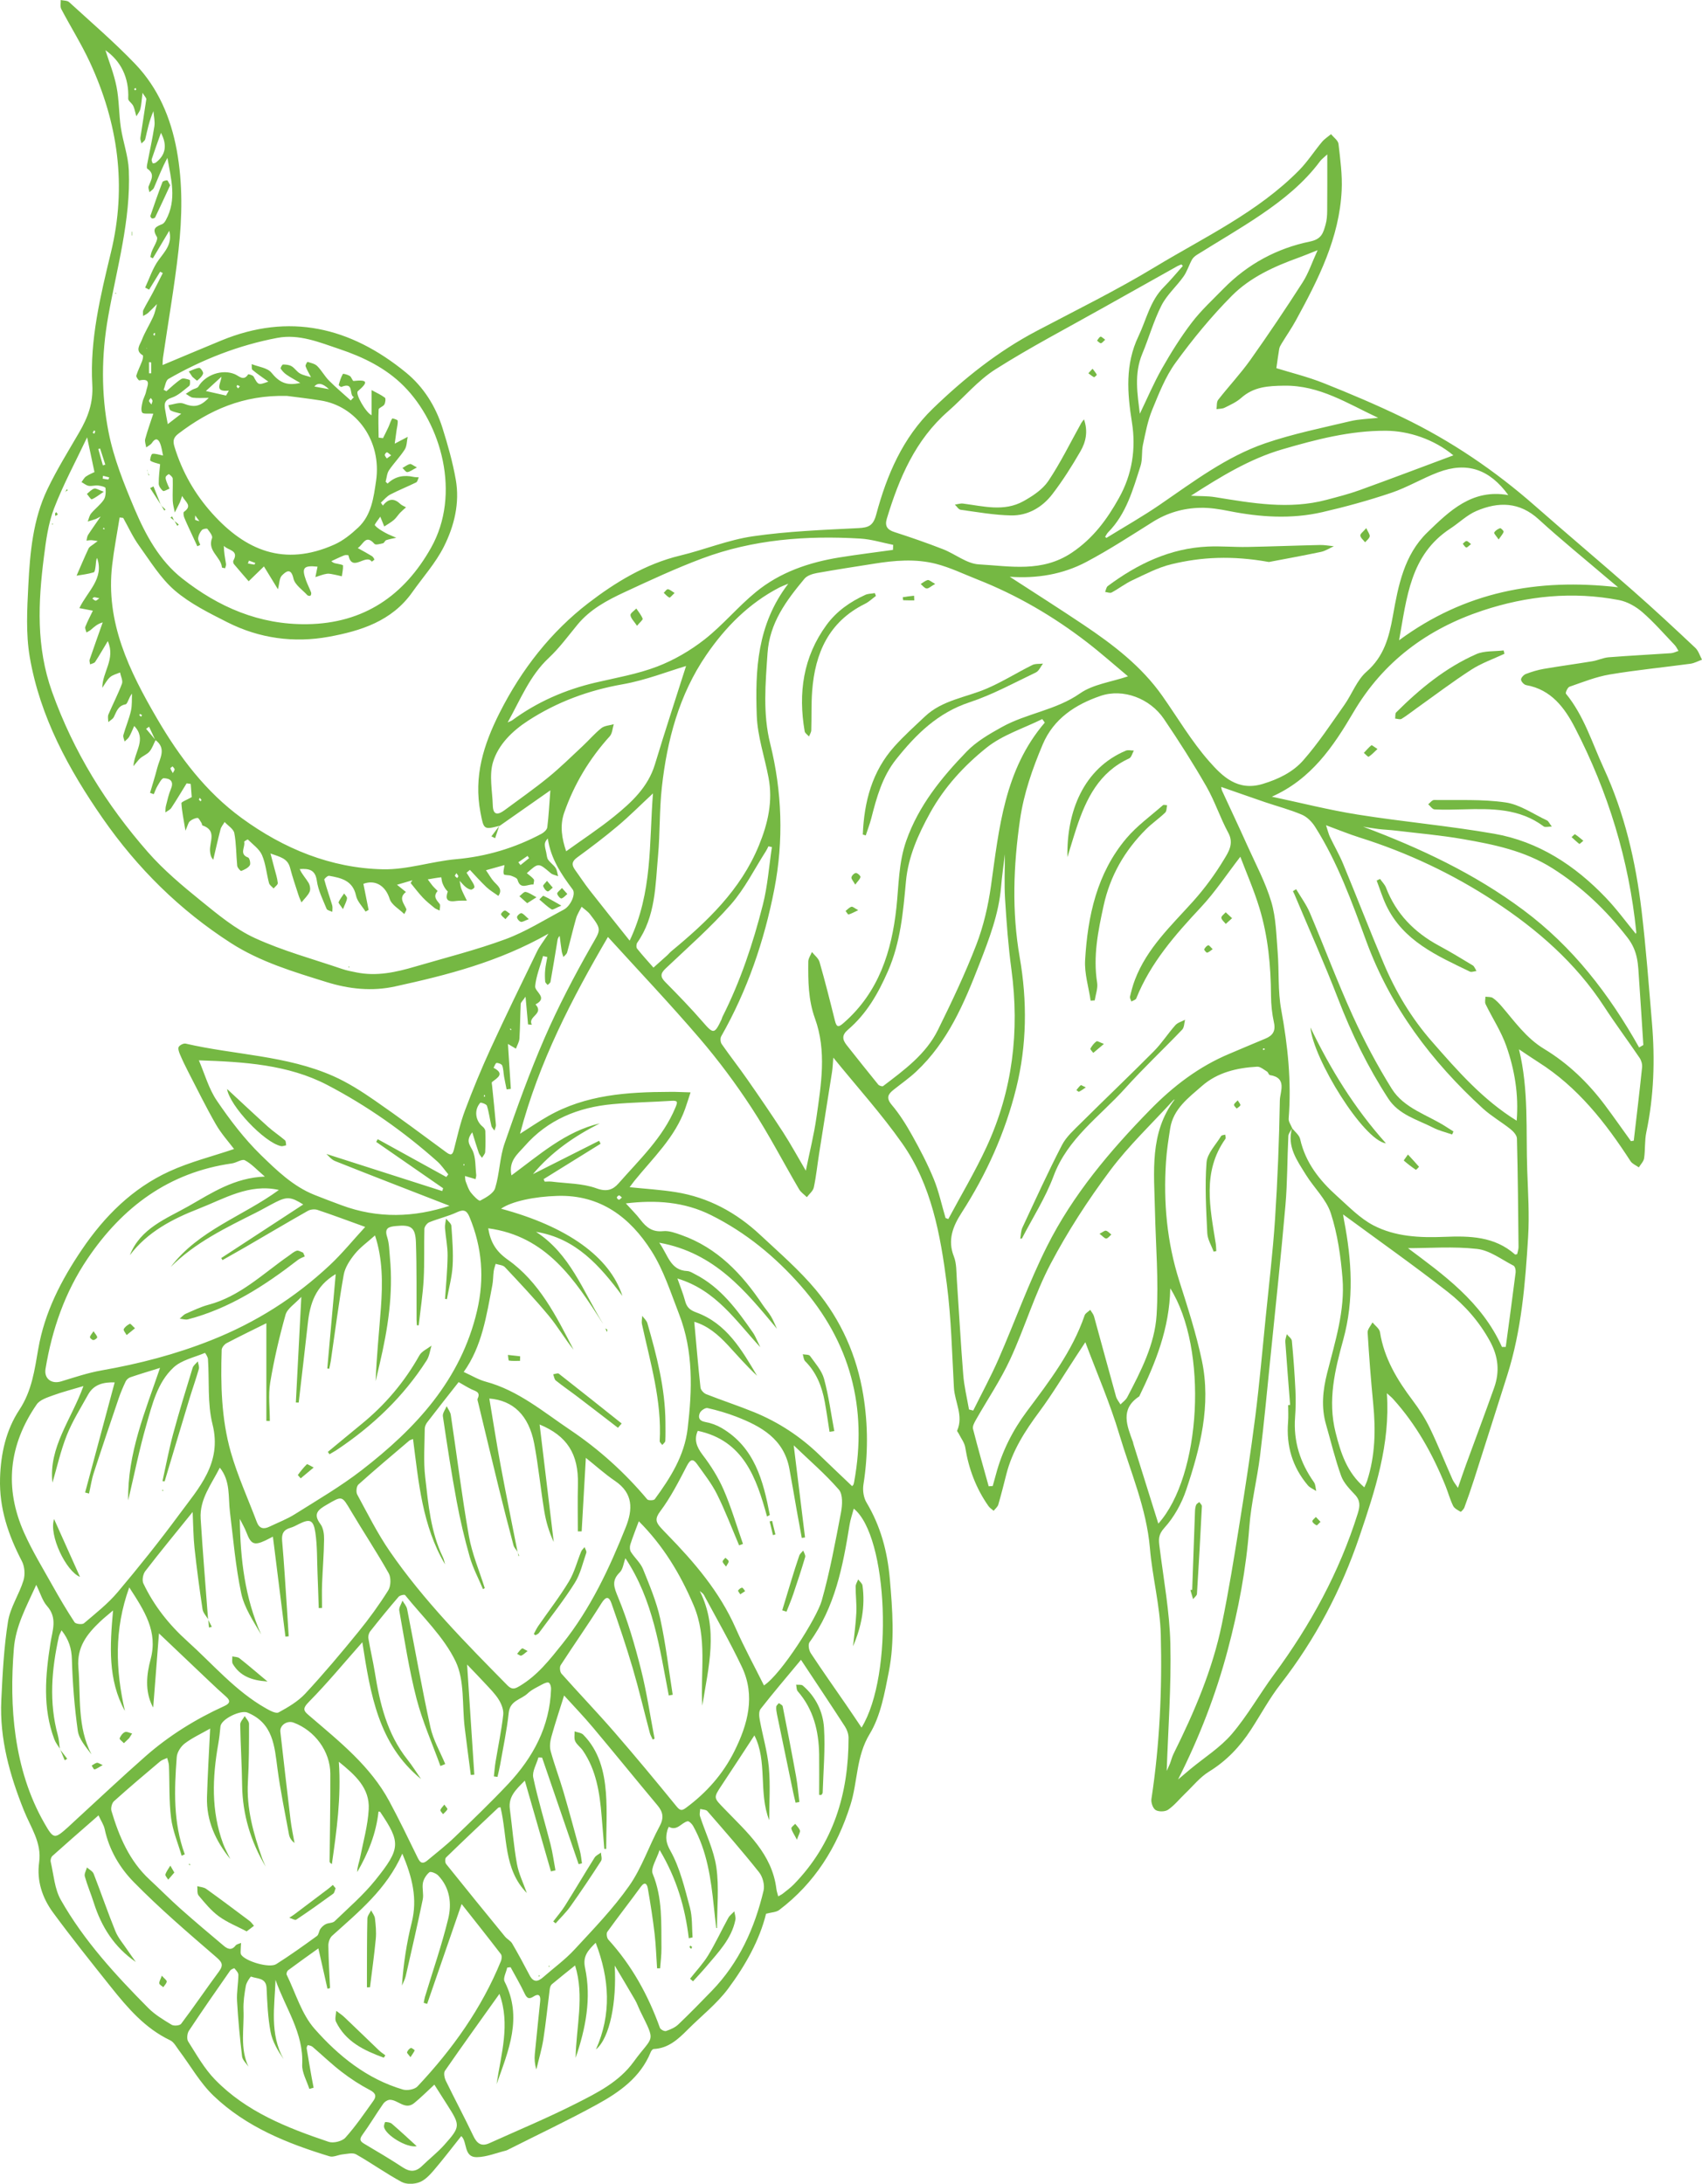 <?xml version="1.0" encoding="UTF-8"?>
<svg id="Calque_2" data-name="Calque 2" xmlns="http://www.w3.org/2000/svg" viewBox="0 0 382.12 490.28">
  <defs>
    <style>
      .cls-1 {
        fill: #75b843;
      }
    </style>
  </defs>
  <g id="Calque_2-2" data-name="Calque 2">
    <g id="uuid-31f41101-7192-4b70-884f-8f46e2e0afea" data-name="Calque 2-2">
      <g>
        <path class="cls-1" d="M112.11,185.41c-3.51.93-3.51.81-4.24-3.01-1.55-8.07.67-15.18,4.31-22.39,4.91-9.72,11.5-18.14,19.91-24.61,6.02-4.63,12.82-8.79,20.58-10.66,5.5-1.32,10.84-3.54,16.39-4.34,7.8-1.13,15.74-1.43,23.63-1.83,2.31-.12,3.35-.52,4.03-3.05,2.38-8.88,5.96-17.26,12.73-23.8,7.02-6.78,14.6-12.84,23.3-17.42,8.91-4.7,17.97-9.15,26.57-14.36,11.12-6.72,23.07-12.29,32.36-21.73,1.9-1.93,3.38-4.27,5.13-6.36.56-.67,1.35-1.16,2.03-1.73.58.73,1.58,1.41,1.67,2.2.4,3.46.88,6.97.71,10.43-.51,10.67-5.24,19.95-10.23,29.09-1,1.84-2.21,3.57-3.3,5.37-.21.34-.42.72-.49,1.11-.24,1.38-.41,2.78-.64,4.34,3.23,1,7.03,1.93,10.63,3.36,5.98,2.38,11.92,4.9,17.71,7.7,10.85,5.23,20.74,11.94,29.79,19.9,7.25,6.38,14.65,12.59,21.9,18.97,4.77,4.19,9.42,8.52,14.04,12.87.7.66,1,1.75,1.49,2.65-.87.31-1.72.79-2.62.91-6.03.82-12.1,1.4-18.1,2.41-3.08.52-6.06,1.72-9.03,2.75-.42.14-.96,1.36-.8,1.56,4.07,4.97,5.87,11.05,8.5,16.75,4.69,10.18,7.16,20.91,8.48,31.93,1,8.4,1.63,16.85,2.34,25.28.69,8.22.44,16.39-1.27,24.5-.4,1.9-.22,3.92-.5,5.85-.11.72-.77,1.36-1.18,2.04-.63-.45-1.46-.78-1.86-1.38-5.59-8.64-11.85-16.65-20.71-22.25-1.4-.89-2.76-1.83-4.34-2.88,2.23,9.16,1.53,18.21,1.85,27.2.18,4.97.5,9.97.2,14.92-.64,10.48-1.48,20.96-4.69,31.07-2.48,7.79-4.94,15.59-7.44,23.37-.68,2.12-1.41,4.22-2.18,6.31-.15.4-.77,1.02-.84.97-.62-.37-1.4-.75-1.69-1.34-.7-1.44-1.12-3.02-1.72-4.51-2.88-7.14-6.59-13.78-11.78-19.51-.36-.4-.79-.73-1.37-1.26.79,11.45-2.66,21.84-6.16,32.17-4.07,12.01-9.92,23.11-17.73,33.16-2.48,3.19-4.41,6.8-6.62,10.2-2.47,3.8-5.48,7-9.42,9.42-2.04,1.25-3.62,3.26-5.39,4.95-1.26,1.21-2.37,2.62-3.79,3.6-.67.47-2.1.5-2.8.08-.62-.37-1.08-1.7-.95-2.5,1.86-12.24,2.42-24.57,2.1-36.9-.17-6.48-1.89-12.9-2.44-19.39-.76-8.95-4.34-17.09-6.86-25.52-2.09-7.02-5.04-13.78-7.64-20.73-.61.93-1.35,2.07-2.1,3.2-2.73,4.15-5.28,8.43-8.23,12.41-3.21,4.32-6.06,8.75-7.4,14.02-.58,2.28-1.15,4.57-1.81,6.83-.15.52-.68.93-1.04,1.39-.4-.35-.88-.64-1.17-1.06-2.79-3.97-4.44-8.37-5.21-13.16-.17-1.08-.95-2.06-1.45-3.08-.12-.25-.43-.56-.36-.71,1.46-3.34-.55-6.41-.73-9.62-.43-7.77-.6-15.58-1.6-23.29-1.44-11.07-3.42-22.18-10-31.55-4.65-6.62-10.12-12.66-15.48-19.27-.11,1.28-.14,2.27-.29,3.24-.96,6.15-1.95,12.3-2.92,18.45-.39,2.49-.64,5-1.17,7.46-.17.8-1.02,1.46-1.56,2.18-.59-.59-1.34-1.08-1.75-1.78-3.56-6.08-6.8-12.37-10.65-18.26-3.55-5.44-7.47-10.7-11.7-15.64-6.64-7.75-13.67-15.16-20.56-22.74-8.05,13.79-15.49,28.03-19.74,44.19,2.31-1.46,4.24-2.79,6.27-3.94,8.49-4.85,17.84-5.44,27.3-5.47.42,0,.84-.02,1.26,0,1.15.03,2.31.07,3.46.11-.4,1.21-.78,2.44-1.2,3.64-2.28,6.47-7.23,11.07-11.4,16.22-.35.43-.66.88-1.08,1.43,3.56.37,6.99.57,10.36,1.11,7.32,1.17,13.59,4.58,18.96,9.6,4.28,4,8.77,7.87,12.5,12.35,5.67,6.82,9.2,14.78,10.64,23.63,1.09,6.71,1.09,13.38.03,20.09-.2,1.28.03,2.91.69,4.01,3.16,5.29,4.69,10.96,5.23,17.08.61,7.01,1.14,14.02-.22,20.93-.94,4.77-1.83,9.9-4.28,13.93-3.1,5.09-2.67,10.72-4.34,15.97-3.02,9.54-8.01,17.53-15.99,23.58-.67.51-1.72.51-2.95.84-1.44,5.88-4.62,11.59-8.5,16.8-2.56,3.44-6.06,6.17-9.12,9.24-2.14,2.15-4.33,4.18-7.62,4.33-.24.01-.55.42-.66.7-2.3,5.69-7.03,8.99-12.07,11.76-6.5,3.57-13.22,6.74-19.84,10.08-.19.09-.37.21-.58.26-2.17.53-4.34,1.44-6.53,1.48-3.04.06-2.1-3.49-3.51-4.73-2.05,2.57-4.05,5.21-6.2,7.72-.9,1.05-1.98,2.19-3.21,2.65-1.18.44-2.91.5-3.97-.07-3.5-1.89-6.76-4.23-10.23-6.2-.76-.43-1.99-.1-2.99,0-1.01.09-2.12.71-2.98.44-9.52-2.9-18.72-6.6-26.02-13.58-3.04-2.9-5.18-6.75-7.74-10.15-.62-.82-1.17-1.92-2.02-2.32-5.65-2.69-9.55-7.27-13.32-11.99-4.39-5.51-8.8-11.01-12.97-16.69-2.41-3.28-3.7-7.12-3.12-11.29.61-4.42-1.92-7.85-3.42-11.62-3.19-7.95-5.48-16.1-5.08-24.73.28-5.92.58-11.87,1.51-17.71.5-3.17,2.51-6.08,3.47-9.22.4-1.3.27-3.11-.35-4.3-3.05-5.87-5.11-11.87-4.91-18.64.16-5.56,1.36-10.85,4.33-15.35,2.83-4.28,3.43-8.98,4.25-13.69,1.44-8.26,5.14-15.41,9.78-22.27,5.1-7.53,11.35-13.76,19.61-17.56,4.65-2.14,9.71-3.39,14.57-5.04-1.17-1.56-2.85-3.41-4.07-5.52-2.22-3.86-4.18-7.87-6.23-11.83-.67-1.3-1.31-2.63-1.88-3.98-.21-.51-.46-1.27-.23-1.62.27-.42,1.1-.82,1.56-.71,11.03,2.55,22.62,2.63,33.15,7.3,3.24,1.44,6.3,3.39,9.23,5.42,5.46,3.77,10.79,7.75,16.14,11.69.98.72,1.37.61,1.68-.58.77-2.97,1.42-5.99,2.5-8.85,1.75-4.68,3.67-9.32,5.75-13.86,3.36-7.31,6.89-14.55,10.41-21.79.59-1.22,1.46-2.29,2.58-4.02-11.16,6.34-22.73,9.29-34.44,11.85-5.21,1.14-10.32.59-15.35-.97-7.43-2.31-14.91-4.53-21.53-8.79-11.46-7.37-20.97-16.79-28.73-27.94-7.69-11.06-14.1-22.83-16.41-36.26-.9-5.24-.59-10.76-.32-16.12.38-7.35,1.04-14.76,4.27-21.52,2.1-4.4,4.69-8.56,7.14-12.78,1.94-3.34,3.19-6.56,2.95-10.75-.57-10.09,1.84-19.95,4.19-29.69,3.61-14.91,1.59-29.08-4.78-42.78-1.89-4.05-4.29-7.87-6.37-11.83-.29-.55-.1-1.34-.13-2.03.64.14,1.47.08,1.88.46,5,4.58,10.17,9.01,14.85,13.9,5.14,5.38,7.99,12.06,9.33,19.4,1.36,7.45,1.22,14.94.39,22.39-.9,8.06-2.31,16.06-3.48,24.09-.09.61-.07,1.24-.1,1.71,4.38-1.84,8.74-3.67,13.11-5.48,15.34-6.35,29.09-3.02,41.52,7.15,3.94,3.22,6.67,7.56,8.21,12.45,1.2,3.82,2.3,7.7,2.99,11.63.92,5.24-.35,10.38-2.66,14.99-1.85,3.69-4.71,6.87-7.12,10.28-4.58,6.48-11.57,8.68-18.77,9.99-7.83,1.42-15.57.36-22.73-3.26-4.1-2.08-8.36-4.18-11.8-7.13-3.21-2.76-5.53-6.6-8.06-10.11-1.38-1.92-2.37-4.12-3.53-6.19-.27-.03-.53-.07-.8-.1-.57,3.56-1.26,7.11-1.68,10.69-1.5,12.87,3.82,23.72,10.05,34.41,5.04,8.65,10.97,16.51,19.05,22.4,9.39,6.85,19.99,11.24,31.71,11.49,5.45.11,10.91-1.78,16.41-2.27,6.83-.61,13.18-2.51,19.18-5.71.55-.29,1.22-.91,1.29-1.45.32-2.54.44-5.11.69-8.3-4.11,2.88-7.8,5.46-11.49,8.05l.03-.02v-.05ZM13.47,392.66c-.43-.71-.97-1.37-1.26-2.13-2.68-7.09-2.02-14.38-.89-21.6.46-2.94,1.63-5.65-.76-8.36-1.03-1.16-1.48-2.84-2.42-4.75-2.28,5.04-4.62,9.22-5.03,14.35-.53,6.61-.53,13.16.41,19.67.99,6.83,2.97,13.42,6.42,19.45,2.11,3.7,2.29,3.65,5.38.89.52-.47,1.03-.96,1.54-1.43,5.27-4.83,10.46-9.74,15.82-14.45,5.29-4.65,11.25-8.34,17.66-11.26,1.17-.53,1.55-1.12.43-2.11-1.26-1.11-2.49-2.24-3.7-3.4-3.63-3.44-7.25-6.89-11.38-10.81-.47,6.03-.89,11.43-1.29,16.6.11.15-.07-.04-.18-.26-1.71-3.44-1.32-7.11-.41-10.51,1.68-6.25-1.35-10.85-4.79-16.16-3.44,9.52-3.06,18.58-.98,27.74-3.86-7.01-3.36-14.62-2.66-22.56-1.24,1.06-2.12,1.75-2.92,2.52-2.93,2.79-5.24,5.69-4.86,10.28.55,6.57-.3,13.31,2.94,19.52-1.25-1.68-2.8-3.4-3.07-5.3-.75-5.31-1.17-10.69-1.33-16.06-.07-2.46-.68-4.41-2.32-6.5-.3.68-.52,1.02-.6,1.4-1.64,7.39-2.26,14.78-.22,22.21.27.98.29,2.02.43,3.03l.04-.03v.02ZM46.75,363.59c-.44-.76-1.16-1.49-1.28-2.3-.69-4.57-1.3-9.15-1.8-13.74-.27-2.49-.27-5.01-.42-8.09-3.83,4.75-7.31,8.96-10.64,13.29-.51.66-.76,2.05-.42,2.76,2.37,4.98,5.74,9.24,9.85,12.94,5.77,5.19,10.81,11.22,17.69,15.11.87.49,2.21,1.23,2.82.9,2.13-1.16,4.35-2.46,5.98-4.21,4.14-4.46,8.06-9.12,11.9-13.84,2.43-2.98,4.7-6.11,6.74-9.36.6-.96.65-2.85.1-3.83-2.67-4.74-5.68-9.28-8.46-13.96-2.08-3.51-1.95-3.46-5.45-1.43-1.95,1.13-3.15,2.03-1.41,4.36.65.87.83,2.27.81,3.43-.04,3.33-.32,6.66-.45,9.99-.07,1.79-.01,3.59-.01,5.39-.25,0-.5.02-.74.03-.09-2.58-.16-5.17-.27-7.75-.13-3.07-.04-6.18-.49-9.21-.43-2.88-1.25-3.12-3.66-1.92-.63.31-1.25.67-1.92.86-1.55.43-2.02,1.32-1.88,2.93.45,5.08.74,10.17,1.09,15.25.14,2.06.26,4.12.39,6.18-.25.02-.49.05-.74.07-.93-7.43-1.86-14.86-2.81-22.44-.68.35-1.17.61-1.67.85-2.54,1.19-3.26.86-4.26-1.77-.4-1.06-.99-2.05-1.5-3.07.11,8.99,1.13,17.71,4.79,25.96-1.76-3.01-3.79-6.01-4.48-9.29-1.27-6-1.78-12.16-2.53-18.26-.41-3.35.16-6.9-2.27-9.91-1.86,3.71-4.57,7.06-4.3,11.45.47,7.57,1.11,15.13,1.67,22.69l.03-.03v-.03ZM116.22,348.43c-.32-.5-.8-.96-.94-1.51-1.15-4.32-2.27-8.66-3.33-13-1.55-6.3-3.05-12.6-4.57-18.91-.08-.34-.26-.75-.14-1.01.7-1.49-.46-1.64-1.36-2.07-1.06-.52-2.06-1.15-2.91-1.63-2.24,2.85-4.66,5.9-7.03,8.99-.32.41-.58.99-.58,1.5-.03,3.61-.31,7.25.1,10.82.7,6.13,1.23,12.34,3.99,18.04.24.49.32,1.05.47,1.57-5.12-8.66-5.93-18.41-7.19-28.14-.48.2-.7.23-.84.36-3.83,3.26-7.68,6.49-11.42,9.85-.44.39-.58,1.69-.27,2.25,2.34,4.31,4.54,8.73,7.31,12.75,7.62,11.07,17.06,20.59,26.45,30.13,1.03,1.04,1.73.7,2.72.11,4-2.38,6.74-5.91,9.61-9.5,6.3-7.9,10.49-16.85,14.19-26.12,1.61-4.03,1.71-7.63-2.4-10.42-2.31-1.57-4.39-3.46-6.55-5.18-.33,5.73-.63,11.12-.94,16.51-.29,0-.58,0-.86,0,0-3.5-.07-7.01.02-10.51.17-6.91-2.45-10.94-8.6-13.49,1.04,8.65,2.11,17.52,3.17,26.38-1.06-2.26-1.74-4.59-2.13-6.96-.82-5.02-1.31-10.11-2.25-15.1-1.22-6.44-4.77-9.73-10.08-10.15.83,4.93,1.6,9.96,2.53,14.97,1.21,6.52,2.54,13.02,3.82,19.53l.03-.03-.02-.02ZM34.89,166.2c-.47-1.01-.94-2.03-1.42-3.04-.22.16-.45.31-.67.47.71.84,1.42,1.69,2.13,2.53-.44.86-.75,1.83-1.35,2.55-.52.63-1.4.95-2.05,1.49-.45.37-.78.89-1.58,1.82.26-3.42,3.05-6.05.18-9.03-.43.95-.72,1.74-1.14,2.45-.24.41-.68.7-1.02,1.04-.1-.49-.39-1.03-.27-1.46.51-1.82,1.27-3.57,1.69-5.4.29-1.25.18-2.59.25-3.89-.75.88-.98,2.31-1.45,2.4-1.73.33-2.02,1.64-2.63,2.85-.24.47-.83.77-1.25,1.14,0-.57-.17-1.21.03-1.7.98-2.32,2.16-4.56,3.04-6.92.26-.69-.27-1.67-.43-2.52-.76.34-1.66.53-2.25,1.06-.71.64-1.17,1.57-1.73,2.38-.02-3.53,3.02-6.44,1.23-10.48-1.05,1.74-1.9,3.24-2.84,4.67-.2.3-.74.38-1.13.55-.04-.36-.21-.77-.1-1.08.95-2.79,1.95-5.56,2.93-8.34-1.22.33-1.91,1.01-2.65,1.65-.29.25-.67.41-1,.61-.1-.43-.39-.94-.25-1.29.49-1.24,1.12-2.42,1.69-3.6-.96-.18-1.92-.37-3.03-.58,1.83-3.82,5.61-6.61,3.98-11.26-.29.52-.23,1.08-.31,1.62-.08.57-.16,1.52-.46,1.61-1.31.4-2.69.55-3.84.75.84-1.93,1.72-4.03,2.69-6.1.18-.39.69-.64,1.06-.93.32-.26.67-.49,1-.74-.45-.07-.9-.17-1.36-.2-.39-.02-.78.05-1.16.09.11-.43.12-.91.35-1.27.81-1.26,1.69-2.48,2.83-4.14-.69.35-.9.5-1.13.58-.58.2-1.18.37-1.77.55.24-.61.36-1.32.75-1.8.89-1.08,2.07-1.93,2.84-3.08.46-.69.48-1.76.4-2.64-.03-.25-1.09-.51-1.71-.57-.68-.07-1.41.2-2.07.08-.57-.1-1.08-.55-1.61-.84.33-.43.59-.98,1.02-1.27.73-.49,1.56-.81,1.89-.98-.56-2.63-1.04-4.94-1.65-7.8-2.6,5.5-5.37,10.6-7.43,15.97-1.31,3.42-1.81,7.21-2.27,10.88-1.3,10.19-1.77,20.2,1.83,30.29,4.83,13.51,12.19,25.34,21.53,36,3.52,4.01,7.69,7.51,11.85,10.88,3.83,3.1,7.74,6.37,12.16,8.4,6.25,2.87,12.99,4.69,19.53,6.92,1.05.36,2.16.57,3.26.79,4.54.93,8.9-.04,13.21-1.31,6.78-1.99,13.66-3.71,20.27-6.15,4.55-1.68,8.73-4.34,13.05-6.62,1.58-.83,2.77-3.54,2.03-4.53-2.57-3.43-4.94-6.94-5.59-11.46-.42.43-.67.88-.67,1.33,0,.61.19,1.22.32,1.83.12.54.13,1.17.42,1.6.47.68,1.23,1.17,1.68,1.85.34.52.39,1.23.57,1.86-.56-.22-1.24-.32-1.67-.69-2.75-2.35-2.73-2.37-5.36.01.54.46,1.14.85,1.56,1.38.18.23-.04.77-.07,1.17-1.24-.16-2.93,1.3-3.58-1.08-.11-.4-.9-.69-1.43-.89-.54-.2-1.53-.07-1.64-.35-.21-.55.06-1.28.14-2.05-1.3.37-2.66.74-4.15,1.16.72,1.04,1.18,1.91,1.82,2.6.87.93,1.99,1.69.96,3.16-.9-.65-1.87-1.21-2.67-1.96-1.3-1.23-2.49-2.58-3.72-3.88-.25.21-.5.43-.75.64.46.73.93,1.45,1.37,2.19.19.33.43.73.39,1.07-.03.22-.55.57-.8.53-.42-.06-.85-.33-1.19-.61-.48-.4-.88-.9-1.32-1.36.12.61.17,1.25.39,1.83.35.9.82,1.75,1.23,2.62-.8.02-1.62-.04-2.41.07-2.27.34-2.39-.62-1.88-2.12-.59-.56-.94-1.24-1.21-1.94-.15-.41-.22-1.26-.25-1.26-1.01.11-2.02.3-3.03.47.37.49.71.99,1.1,1.46.36.43,1.13,1.13,1.11,1.16-1.06,1.2-.28,1.98.46,2.9.24.3,0,.98,0,1.48-.4-.2-.85-.33-1.19-.61-.91-.74-1.82-1.48-2.62-2.33-.96-1.02-1.81-2.16-2.71-3.25.13-.2.27-.41.4-.61-1.2.35-2.4.7-3.46,1.01.76.61,1.38,1.12,2.01,1.62-1.71,1.32-.47,2.53.08,3.81.12.27-.28.76-.45,1.15-1.13-1.12-2.86-2.06-3.28-3.4-.93-2.98-3.25-4.39-5.9-3.39.4,2.02.79,3.94,1.17,5.86-.23.12-.46.25-.69.37-.73-1.18-1.86-2.28-2.13-3.56-.72-3.41-3.32-3.99-6.04-4.47-.32-.06-1.14.68-1.09.87.52,1.93,1.2,3.82,1.77,5.73.14.46.03.99.03,1.49-.44-.22-1.14-.33-1.28-.67-.83-2.06-1.89-4.13-2.19-6.29-.33-2.43-1.67-2.8-3.85-2.64.5,1.17,1.37,2.05,1.99,3.09.32.54.48,1.45.24,1.99-.36.84-1.12,1.51-1.83,2.4-.19-.45-.46-.98-.64-1.54-.66-2.07-1.38-4.12-1.92-6.22-.55-2.15-2.28-2.45-4.4-3.22.38,1.42.64,2.38.88,3.34.28,1.09.65,2.17.76,3.28.04.38-.6.82-.94,1.23-.36-.4-.91-.75-1.03-1.21-.56-2.09-.73-4.34-1.58-6.29-.6-1.37-2.05-2.37-3.17-3.49-.06-.06-.86.43-.83.53.31,1.15-1.21,2.75.9,3.52.32.12.61,1.38.36,1.75-.39.6-1.21.98-1.92,1.26-.14.06-.86-.72-.9-1.15-.25-2.45-.19-4.94-.65-7.34-.18-.94-1.42-1.67-2.18-2.5-.31.55-.77,1.06-.92,1.65-.59,2.26-1.09,4.54-1.63,6.82-.59-.64-.65-1.27-.72-1.89-.21-2.04,1.66-4.68-1.7-5.81-.12-.04-.11-.39-.22-.56-.28-.41-.61-1.14-.89-1.12-.6.03-1.26.35-1.73.75-.36.31-.45.92-.98,2.11-.41-2.54-.8-4.34-.91-6.16-.02-.32,1.16-.71,2.32-1.38-.04-.54-.14-1.75-.23-2.96-.31-.04-.61-.08-.92-.13-1.14,1.85-2.24,3.71-3.44,5.52-.29.44-.88.68-1.33,1.01.04-.5,0-1.01.13-1.49.33-1.28.61-2.59,1.12-3.8.74-1.76-.26-2.36-1.62-2.39-.45-.01-.99,1.06-1.38,1.7-.36.58-.57,1.25-.85,1.88-.28-.1-.56-.19-.84-.29.54-1.87,1.14-3.72,1.62-5.61.55-2.13,2.16-4.36-.44-6.28l.02.08ZM290.08,253.28c.63.81,1.61,1.54,1.82,2.45,1.19,5.33,4.39,9.33,8.3,12.83,2.6,2.33,5.12,4.97,8.15,6.55,4.9,2.55,10.42,2.81,15.92,2.58,5.66-.23,11.26-.13,15.87,3.95.06.06.25-.03.48-.07.1-.51.31-1.05.31-1.59-.08-8.13-.15-16.25-.36-24.38-.02-.72-.8-1.58-1.44-2.09-2.02-1.61-4.3-2.91-6.2-4.64-11.52-10.53-20.72-22.73-26.16-37.51-3.26-8.86-6.44-17.75-11.54-25.77-.7-1.1-1.79-2.2-2.96-2.69-2.68-1.14-5.53-1.88-8.3-2.82-3.25-1.11-6.48-2.26-9.8-3.41.06.26.08.61.22.9,1.87,4.07,3.8,8.12,5.63,12.21,1.89,4.2,4.1,8.32,5.41,12.71,1.06,3.56,1.11,7.45,1.42,11.21.35,4.33.02,8.76.8,12.99,1.49,8.11,2.33,16.21,1.67,24.44-.06.7.52,1.45.8,2.17-.3.58-.84,1.15-.87,1.75-.25,5.18-.2,10.38-.65,15.54-1,11.45-2.22,22.87-3.38,34.3-.74,7.31-1.42,14.63-2.32,21.93-.66,5.35-2.01,10.63-2.41,15.99-.7,9.4-2.44,18.57-4.85,27.64-2.67,10.07-6.43,19.75-11.15,29.07.95-.8,1.88-1.59,2.82-2.38,3.12-2.58,6.66-4.8,9.25-7.83,3.52-4.13,6.22-8.95,9.45-13.34,8.18-11.08,14.7-23,18.83-36.19.5-1.6.62-2.86-.63-4.2-1.19-1.27-2.53-2.63-3.1-4.21-1.36-3.77-2.29-7.7-3.4-11.56-1.12-3.89-.72-7.69.26-11.57,1.76-6.98,4.03-13.97,3.44-21.27-.4-4.91-1.11-9.91-2.62-14.57-1.03-3.17-3.8-5.74-5.62-8.69-1.96-3.18-4.29-6.31-3.08-10.45v.02ZM217.54,316.44c.32.08.64.16.96.25,1.91-3.85,3.96-7.63,5.68-11.55,3.68-8.41,6.76-17.1,10.87-25.29,5.82-11.62,14.17-21.5,23.23-30.75,5.13-5.24,10.89-9.65,17.73-12.51,2.69-1.13,5.37-2.29,8.07-3.4,1.65-.68,2.36-1.69,1.94-3.61-.43-1.97-.65-4.02-.66-6.03-.04-6.69-.66-13.32-2.61-19.72-1.22-4-2.91-7.86-4.28-11.48-3.09,4.01-5.67,7.94-8.83,11.32-5.79,6.2-11.34,12.49-14.54,20.5-.13.32-.72.46-1.09.68-.11-.36-.39-.77-.31-1.09.31-1.29.64-2.59,1.12-3.82,2.7-7.07,8.13-12.11,13.04-17.57,2.59-2.89,4.93-6.07,6.93-9.39.99-1.64,2.3-3.56.99-5.98-1.83-3.37-3.02-7.09-4.92-10.41-2.98-5.19-6.2-10.25-9.56-15.2-3.11-4.58-9.13-6.89-14.22-5.15-5.61,1.92-10.52,5.09-12.97,10.88-2.3,5.44-4.25,10.98-5.1,16.89-1.49,10.32-1.87,20.6-.07,30.94,1.71,9.82,1.61,19.67-.79,29.36-2.48,10.01-6.68,19.31-12.27,27.99-1.91,2.97-3.2,6.08-1.72,9.8.62,1.57.54,3.44.66,5.18.49,7.13.87,14.27,1.44,21.39.21,2.61.84,5.18,1.29,7.77h-.01ZM253.23,151.83c-2.98-2.49-6-5.18-9.19-7.64-7.55-5.82-15.72-10.59-24.6-14.09-3.1-1.22-6.13-2.7-9.34-3.52-4.59-1.17-9.29-.76-13.94-.01-4.26.68-8.53,1.32-12.78,2.09-.99.18-2.19.57-2.78,1.29-4.07,4.9-7.82,9.87-8.28,16.72-.46,6.8-1.08,13.53.59,20.25,2.69,10.82,3.05,21.79.94,32.69-2.25,11.6-6.05,22.72-11.93,33.06-.25.43-.18,1.33.12,1.75,1.87,2.69,3.9,5.27,5.77,7.96,2.71,3.89,5.4,7.81,7.98,11.79,1.75,2.7,3.28,5.53,5.13,8.67.86-4.26,1.83-8.07,2.38-11.95,1.06-7.42,2.33-14.92-.33-22.24-1.52-4.19-1.54-8.45-1.5-12.75,0-.72.53-1.44.82-2.16.59.74,1.47,1.4,1.71,2.25,1.25,4.36,2.36,8.76,3.45,13.16.41,1.65.88,1.46,2.01.47,7.84-6.86,10.73-16.01,11.8-25.86.54-5.05.48-10.09,2.22-15.02,2.79-7.9,7.9-14.15,13.55-20,2.18-2.26,5.07-3.93,7.86-5.48,5.58-3.12,12.17-3.79,17.6-7.59,2.94-2.05,6.97-2.54,10.75-3.82v-.02ZM226.69,129.48c5.65,3.67,11.17,7.17,16.61,10.82,6.65,4.46,12.99,9.3,17.67,15.96,3.46,4.92,6.54,10.18,10.5,14.67,2.95,3.35,6.37,6.79,12.04,5.07,3.56-1.08,6.77-2.66,9.09-5.3,3.39-3.86,6.24-8.2,9.21-12.41,1.73-2.45,2.81-5.57,4.98-7.47,3.94-3.44,5.08-7.77,5.93-12.55,1.2-6.77,2.51-13.66,7.72-18.72,5-4.85,10.1-9.85,18.2-8.39-4.22-5.82-9.3-7.55-15.72-5.13-3.59,1.35-6.93,3.39-10.55,4.61-5.07,1.71-10.26,3.14-15.48,4.34-6.98,1.61-14,1.14-20.99-.25-2.11-.42-4.28-.77-6.42-.72-3.81.08-7.4,1.11-10.69,3.18-4.91,3.08-9.79,6.27-14.91,8.98-5.28,2.79-11.09,3.76-17.19,3.32h0ZM285.51,178.86c6.45,1.36,12.85,3,19.35,4.03,10.16,1.62,20.44,2.52,30.57,4.29,9.96,1.74,18.15,7.1,25.07,14.34,2.44,2.54,4.53,5.42,6.77,8.14.02-.07.11-.26.09-.43-1.63-16.16-6.32-31.43-13.75-45.82-2.31-4.48-5.34-8.6-10.95-9.59-.48-.08-1.14-.78-1.17-1.23-.03-.41.6-1.09,1.08-1.27,1.3-.5,2.66-.91,4.03-1.15,3.63-.62,7.28-1.11,10.91-1.71,1.23-.2,2.41-.79,3.63-.89,4.67-.37,9.35-.6,14.02-.92.57-.04,1.12-.34,1.68-.51-.29-.46-.52-.98-.89-1.36-2.37-2.48-4.64-5.1-7.22-7.34-1.45-1.26-3.36-2.35-5.22-2.71-10.4-2-20.66-.96-30.65,2.35-12.37,4.1-22.31,11.44-28.99,22.82-4.55,7.75-9.5,15.07-18.38,18.99l.02-.03ZM261.93,397.62c.18-.41.48-1.03.74-1.66.28-.72.45-1.48.79-2.17,4.65-9.35,8.76-18.91,10.87-29.18,1.54-7.45,2.75-14.97,3.95-22.49,1.29-8.01,2.52-16.04,3.55-24.09.94-7.43,1.59-14.89,2.34-22.34.73-7.32,1.61-14.63,2.09-21.97.58-8.87.93-17.76,1.08-26.65.03-1.93,1.74-5.09-2.24-5.7-.25-.04-.37-.62-.64-.79-.71-.43-1.5-1.13-2.22-1.09-4.53.25-8.91,1.28-12.39,4.33-3.01,2.64-6.44,5.13-7.13,9.53-.39,2.48-.78,4.98-.94,7.48-.6,9.08.2,18,2.98,26.74,1.88,5.92,3.81,11.86,5.08,17.92,2.1,10-.37,19.65-3.54,29.06-1.03,3.05-2.73,6.11-4.88,8.47-1.44,1.58-1.29,2.69-1.08,4.34.9,7.23,2.25,14.45,2.42,21.7.22,9.56-.5,19.14-.82,28.54v.02ZM94.02,297.56c-.14,0-.29,0-.43-.02-.02-.39-.06-.79-.07-1.18-.03-5.81.06-11.62-.14-17.42-.12-3.42-1.11-4.02-4.5-3.68-1.6.16-2.64.43-1.95,2.5.47,1.44.46,3.04.61,4.57.78,8.12-.46,16.05-2.31,23.92-.3,1.28-.6,2.57-.9,3.85.21-5.57.79-11.04,1.19-16.53.4-5.51.4-11.01-1.33-16.2-1.67,1.5-3.3,2.65-4.52,4.15-1.1,1.36-2.2,3.01-2.5,4.67-1.14,6.4-1.95,12.86-2.89,19.29-.09.61-.24,1.22-.37,1.83-.14-.02-.29-.04-.43-.07.62-6.95,1.24-13.89,1.89-21.19-4.58,2.73-5.77,6.65-6.25,10.97-.66,5.96-1.37,11.92-2.06,17.88-.21,0-.43,0-.64-.02.4-7.64.79-15.27,1.23-23.71-1.48,1.61-3.15,2.62-3.54,4-1.41,5.02-2.6,10.12-3.45,15.26-.46,2.8-.08,5.74-.08,8.61-.26,0-.52-.02-.78-.03v-21.93c-2.7,1.34-5.84,2.86-8.93,4.48-.5.27-1.08.98-1.1,1.5-.25,7.73-.08,15.48,2.04,22.94,1.53,5.37,3.88,10.49,5.85,15.73.56,1.48,1.55,1.65,2.83,1.03,1.94-.93,3.97-1.7,5.77-2.84,5.04-3.17,10.21-6.19,14.91-9.82,12.12-9.37,22.3-20.24,25.94-35.84,1.69-7.22,1.14-14.17-1.69-21-.58-1.4-1.2-1.85-2.77-1.12-2.01.94-4.23,1.44-6.29,2.28-.49.2-1.06.96-1.08,1.48-.11,3.76.04,7.54-.16,11.3-.19,3.45-.73,6.88-1.11,10.32v.04ZM23.65,11.22c.77,2.47,1.93,5.31,2.51,8.25.6,3,.52,6.13.97,9.17.48,3.21,1.66,6.37,1.79,9.58.46,11.17-2.68,21.92-4.62,32.78-1.56,8.77-1.61,17.43.07,25.99,1.16,5.91,3.47,11.66,5.83,17.24,2.49,5.87,5.6,11.63,10.71,15.65,8.15,6.41,17.26,10.39,28.01,10.26,12.85-.17,21.86-6.51,27.85-17.15,6.8-12.07,2.3-27.86-6.12-36.32-4.05-4.07-9.15-6.53-14.46-8.31-4.46-1.49-9.02-3.43-13.93-2.5-8.67,1.64-16.8,4.82-24.44,9.21-.62.36-.73,1.6-1.08,2.43.21.11.42.22.62.33,1.1-.93,2.13-1.96,3.33-2.73.43-.28,1.29,0,1.89.19.12.04.16,1.14-.09,1.34-1.25.99-2.5,2.19-3.96,2.66-1.49.48-1.67,1.23-1.5,2.43.16,1.08.39,2.14.64,3.5,1.14-.88,2-1.54,3.02-2.33-.94-.27-1.72-.39-2.37-.74-.3-.16-.35-.79-.51-1.2,1.15-.14,2.46-.71,3.41-.34,2.24.87,3.65.8,5.65-1.29-1.36,0-2.47.1-3.55-.04-.56-.07-1.07-.56-1.6-.86.47-.3.92-.63,1.4-.9.47-.27,1.19-.34,1.42-.73,1.57-2.66,5.38-3.98,8.2-2.77.96.41,1.95,1.63,2.98.02.05-.07,1.05.19,1.22.51,1.05,1.93,1.01,1.95,3.31,1.13-1.23-.89-2.45-1.7-3.57-2.64-.24-.2-.12-.85-.17-1.29,1.51.61,3.52.81,4.42,1.91,1.68,2.05,3.25,3.06,6.48,2.31-1.24-.74-2.19-1.23-3.06-1.83-.52-.36-.99-.85-1.33-1.38-.1-.15.33-.92.52-.92.65,0,1.38.06,1.92.38.71.42,1.18,1.23,1.89,1.63.77.43,1.69.58,2.47.83-.53-1.05-.97-1.72-1.21-2.46-.09-.27.39-1,.43-.98.75.25,1.64.41,2.17.93.99.98,1.66,2.27,2.64,3.26,1.56,1.57,3.26,2.99,4.9,4.48.23-.25.46-.5.7-.75-1.19-.5.18-3.52-2.81-2.29-.12.05-.62-.36-.59-.45.24-.85.5-1.71.93-2.46.07-.13,1.1.16,1.56.45.38.24.61,1.15.84,1.12,3-.32,3.49.14.97,2.29-.68.58,1.85,4.89,3.07,5.4v-5.64c1.01.55,2.08,1.02,2.99,1.7.23.17.12,1.12-.12,1.54-.27.47-1.26.73-1.28,1.11-.11,2.1-.02,4.22,0,6.32.33.04.66.08.98.12.41-.84.85-1.66,1.23-2.51.29-.63.47-1.32.83-1.9.05-.08,1.2.26,1.23.47.08.69-.14,1.41-.24,2.13-.13.96-.26,1.91-.42,3.05,1.38-.73,2.14-1.13,2.91-1.53-.2.96-.17,2.07-.66,2.84-1.05,1.64-2.45,3.05-3.54,4.67-.47.71-.51,1.7-.75,2.56.15.14.29.28.44.42,1.71-1.66,3.69-1.97,5.83-1.5.38.08.78.07,1.17.1-.19.39-.28.97-.58,1.13-1.92.95-3.93,1.74-5.83,2.73-.8.42-1.4,1.2-2.1,1.82.15.22.3.44.45.66,1.22-1.57,2.49-1.72,3.88-.39.36.34.87.53,1.32.78-.44.4-.91.78-1.32,1.21-.5.53-.88,1.17-1.43,1.64-.65.56-1.42.97-2.14,1.45-.25-.61-.5-1.22-.89-2.2-.43.66-1.37,1.76-1.22,1.93.62.73,1.53,1.23,2.39,1.71.77.43,1.61.73,2.42,1.09-.76.17-1.53.3-2.26.54-.29.1-.44.63-.72.7-.64.15-1.65.44-1.92.14-1.99-2.25-2.47.13-3.75.94,1.24.69,2.22,1.21,3.17,1.8.26.16.45.48.56.77.03.08-.38.31-.58.48-1.35-1.88-4.4,2.49-5.24-1.41-.02-.07-.68-.12-.97,0-.97.39-1.92.86-2.87,1.3.53.5.91.48,1.28.56.48.1,1.34.25,1.34.41.04.8-.15,1.62-.26,2.43-.49-.11-.98-.25-1.47-.34-.64-.11-1.3-.32-1.91-.23-.87.13-1.71.49-2.56.75.16-.78.32-1.57.48-2.35-3.14-.32-3.61.24-2.59,3.07.33.92.79,1.78,1.14,2.7.08.21.02.59-.13.74-.11.11-.57.04-.7-.1-1.11-1.21-2.8-2.32-3.12-3.73-.57-2.56-1.72-1.57-2.6-.69-.58.58-.55,1.78-.89,3.09-1.06-1.73-2.07-3.38-3.14-5.13-1.22,1.18-2.28,2.21-3.43,3.33-.91-1.05-2.12-2.43-3.3-3.84-.15-.18-.24-.61-.13-.8,1.33-2.4-1.27-2.27-2.14-3.32,0,1.41.27,2.74.48,4.08.05.3-.12.64-.19.96-.25-.06-.71-.1-.72-.18-.19-2.36-3.35-3.7-2.22-6.59.19-.5-.57-1.45-1.05-2.07-.12-.15-1.01,0-1.24.27-.42.49-.75,1.15-.83,1.78-.07.48.3,1.03.47,1.54-.22.11-.43.22-.65.32-.38-.83-.77-1.66-1.15-2.48-.61-1.32-1.24-2.63-1.79-3.97-.16-.39-.26-1.15-.07-1.28,1.98-1.41.33-2.15-.41-3.57-.29.83-.37,1.16-.52,1.47-.36.75-.74,1.5-1.12,2.24-.16-.88-.44-1.75-.47-2.64-.06-1.65.06-3.32,0-4.97-.02-.35-.49-.73-.84-.99-.06-.05-.66.35-.73.62-.09.32.07.74.19,1.09.18.52.43,1.02.66,1.53-.5.19-1.23.68-1.46.51-.48-.36-.96-1.07-.96-1.63-.02-1.57.21-3.14.31-4.36-.87-.28-1.63-.39-2.19-.79-.16-.12.19-1.49.44-1.53.67-.11,1.4.18,2.41.37-.2-.86-.31-1.87-.68-2.77-.45-1.08-1.09-1.16-1.8-.08-.29.44-.86.69-1.3,1.03-.09-.63-.38-1.32-.23-1.88.53-1.96,1.23-3.87,1.82-5.69-1.06-.08-2.27.12-2.5-.26-.34-.58-.09-1.58.08-2.37.17-.81.66-1.56.81-2.38.23-1.19,1.33-3.06-1.52-2.46-.16.03-.77-.79-.69-1.07.34-1.13.91-2.2,1.32-3.32.15-.4.29-1.17.13-1.26-1.8-1.04-.61-2.37-.22-3.4.69-1.81,1.76-3.47,2.56-5.24.41-.9.58-1.9.86-2.85-.67.67-1.33,1.37-2.03,2.01-.31.28-.73.44-1.1.66.02-.45-.11-.97.07-1.34.65-1.32,1.43-2.57,2.11-3.87.77-1.46,1.5-2.95,2.25-4.43-.2-.1-.39-.2-.59-.3-.83,1.34-1.65,2.69-2.48,4.03-.3-.16-.59-.31-.89-.47.98-2.08,1.69-4.37,3.03-6.19,1.45-1.98,3.13-3.67,2.38-6.56-1.28,2.14-2.48,4.17-3.68,6.19-.19-.1-.37-.2-.56-.3.09-.37.14-.75.27-1.11.42-1.18,1.58-2.79,1.18-3.44-1.18-1.91-.14-2.27,1.21-2.83.34-.14.62-.54.81-.89,2.53-4.58,1.18-9.26.36-13.98-1.2,2.2-2.07,4.47-3.02,6.7-.17.4-.66.67-1.01,1-.08-.44-.33-.94-.19-1.31.51-1.39,1.53-2.75-.3-3.97-.16-.11-.09-.65-.03-.98.54-2.85,1.18-5.68,1.62-8.54.17-1.1-.13-2.27-.21-3.4-.94,2.14-1.35,4.23-1.84,6.29-.09.37-.55.65-.84.97-.09-.43-.31-.87-.25-1.28.42-2.88.92-5.76,1.33-8.64.04-.28-.35-.63-.85-1.45-.2,1.59-.24,2.62-.48,3.61-.14.59-.59,1.11-.91,1.66-.15-.56-.28-1.12-.44-1.67-.1-.31-.21-.63-.39-.9-.32-.48-1.02-.94-.99-1.39.22-4.83-1.75-8.51-5.12-10.88v-.05ZM265.58,59.73c-.11-.12-.23-.25-.34-.37-.29.13-.6.23-.88.38-5.55,3.1-11.1,6.21-16.64,9.33-8.11,4.57-16.38,8.87-24.23,13.85-3.95,2.5-7.06,6.3-10.63,9.42-7.38,6.45-10.99,15.01-13.75,24.08-.5,1.66.05,2.51,1.71,3.04,3.66,1.18,7.3,2.44,10.88,3.84,2.74,1.06,5.33,3.26,8.07,3.41,7.02.39,14.15,1.87,20.86-2.62,4.82-3.23,7.95-7.54,10.6-12.3,2.92-5.22,3.86-10.99,2.9-16.99-1.04-6.54-1.56-12.98,1.47-19.31,1.79-3.75,2.6-7.95,5.69-11.04,1.5-1.5,2.85-3.15,4.27-4.74l.02.02ZM41.5,416.31c-.24.11-.48.22-.72.33-.82-2.83-2.01-5.61-2.37-8.49-.49-3.87-.32-7.82-.48-11.73-.02-.59-.26-1.16-.4-1.74-.54.26-1.17.43-1.62.81-3.48,2.93-6.95,5.87-10.33,8.91-.47.43-.74,1.54-.56,2.17,1.72,5.76,4.02,11.22,8.56,15.42,2.31,2.14,4.53,4.4,6.88,6.49,3.19,2.84,6.46,5.59,9.73,8.34.84.71,1.76,1.2,2.7-.02.25-.32.81-.4,1.23-.59-.03.49-.07.97-.08,1.46,0,.39-.09.88.09,1.17.97,1.51,6.36,3.1,7.89,2.13,3.13-1.98,6.14-4.14,9.13-6.31.43-.31.45-1.13.79-1.61.3-.43.74-.83,1.21-1.06.62-.3,1.53-.22,1.98-.65,3.12-3.01,6.45-5.88,9.15-9.24,5.73-7.12,5.67-8.47,1.08-15.29-.05-.07-.22-.06-.38-.1-.53,4.92-2.32,9.37-4.78,13.59,0-1.15.43-2.17.64-3.23.72-3.61,1.74-7.21,1.94-10.86.26-4.78-3.04-7.7-6.71-10.67.56,8.02-.49,15.49-1.56,22.96-.39-.21-.52-.4-.51-.59.05-6.56.19-13.12.16-19.68-.02-5.04-3.47-9.69-8.24-11.48-1.46-.55-3.14.6-2.98,2.04.75,6.6,1.5,13.2,2.29,19.8.21,1.74.59,3.46.89,5.18-.76-.57-1.12-1.24-1.25-1.96-.9-4.89-1.92-9.77-2.57-14.69-.68-5.12-.96-10.25-6.76-12.63-1.52-.62-5.9,1.45-6.05,3.14-.12,1.31-.26,2.62-.49,3.91-1.33,7.54-1.62,15.03,1.08,22.36.44,1.2,1.08,2.32,1.63,3.48-3.31-4.06-5.39-8.6-5.24-13.9.15-5.04.45-10.07.71-15.39-2,1.14-3.99,2.05-5.7,3.34-.88.67-1.72,1.97-1.8,3.05-.56,7.35-.82,14.72,1.8,21.82h.02ZM135.31,297.09c-6.29-9.87-12.67-19.57-25.7-21.32.52,3.07,1.65,5.11,4.41,7.06,7.04,4.98,10.89,12.68,14.76,20.21-1.98-2.47-3.58-5.24-5.59-7.66-3.12-3.76-6.48-7.32-9.83-10.89-.45-.48-1.38-.51-2.08-.74-.15.56-.37,1.11-.44,1.69-.14,1.04-.11,2.11-.31,3.13-1.31,6.78-2.29,13.68-6.42,19.45,1.77.8,3.29,1.74,4.94,2.18,7.29,1.96,12.95,6.8,19,10.86,6.45,4.34,12.24,9.57,17.27,15.57.24.28,1.47.25,1.68-.04,3.5-4.78,6.66-9.74,7.38-15.82,1.04-8.7,1.33-17.38-1.92-25.74-1.87-4.81-3.46-9.87-6.2-14.17-4.79-7.53-11.45-12.65-21.08-12.37-5.21.15-10.32,1.23-12.69,2.88,14.82,3.98,24.46,10.83,27.25,19.59-5.02-6.71-10.4-12.95-19.4-14.4,7.63,4.93,10.53,13.25,14.99,20.53h-.02ZM366.19,256.2c.2-.04.41-.07.61-.11.64-5.49,1.3-10.97,1.87-16.47.07-.68-.17-1.54-.56-2.11-2.62-3.87-5.42-7.61-7.96-11.52-6.38-9.81-15.04-17.34-24.66-23.65-9.36-6.14-19.5-10.93-30.25-14.31-2.36-.74-4.66-1.7-7.53-2.75.42,1.27.58,1.99.89,2.64.96,2.02,2.1,3.97,2.95,6.03,3.08,7.44,5.97,14.95,9.11,22.36,2.71,6.4,6.21,12.27,10.87,17.58,5.72,6.53,11.38,13.02,18.98,17.72.48-5.82-.44-11.4-2.32-16.75-1.15-3.28-3.13-6.27-4.66-9.42-.22-.46-.03-1.11-.03-1.67.56.08,1.24,0,1.66.29.74.5,1.38,1.18,1.97,1.86,2.95,3.43,5.51,7.14,9.57,9.59,5.34,3.23,9.84,7.55,13.6,12.57,2,2.67,3.91,5.41,5.86,8.11h.03ZM38.32,284.46c6.27-8.29,16.28-11.42,24.29-17.3-6.69-1.5-12.27,1.98-18.05,4.23-5.86,2.29-11.45,5.19-15.41,10.42,2.38-6.08,8.22-8.2,13.21-11.03,5.16-2.94,10.26-6.37,17.1-6.62-1.8-1.53-2.99-2.88-4.48-3.66-.65-.35-1.89.56-2.89.7-14.2,2.02-24.61,9.8-32.45,21.41-5.06,7.49-7.95,15.84-9.42,24.71-.36,2.19,1.33,3.48,3.48,2.83,3.02-.91,6.03-1.94,9.12-2.48,8.43-1.48,16.59-3.59,24.61-6.78,10.01-3.97,18.8-9.55,26.58-16.82,2.79-2.61,5.21-5.6,7.98-8.61-3.86-1.39-7.26-2.67-10.71-3.82-.64-.21-1.58-.12-2.16.21-4.68,2.65-9.31,5.4-13.96,8.1-1.73,1-3.47,1.97-5.21,2.96-.09-.15-.19-.31-.28-.46,6.12-4,12.24-8,18.41-12.03-2.7-1.7-3.63-1.79-6.1-.56-1.49.75-2.93,1.6-4.42,2.35-6.84,3.44-13.76,6.75-19.26,12.27l.02-.02ZM18.74,311.19c-2.53.76-4.74,1.32-6.87,2.1-1.3.48-2.92.99-3.63,2.02-6.26,9.06-7.33,18.78-2.8,28.87,1.82,4.06,4.16,7.9,6.34,11.79,1.57,2.8,3.2,5.57,4.96,8.25.26.4,1.72.56,2.11.23,2.61-2.22,5.35-4.37,7.55-6.97,4.78-5.67,9.43-11.48,13.83-17.45,4.39-5.97,9.68-11.52,7.48-20.27-1.17-4.67-.69-9.75-1.02-14.64-.03-.49-.64-1.4-.67-1.38-2.41,1.02-5.27,1.6-7.08,3.3-3.62,3.38-4.77,8.3-6.09,12.9-1.57,5.45-2.68,11.04-4.07,16.91-.18-10.6,3.83-19.96,7.15-29.74-2.52.78-4.6,1.4-6.65,2.1-.41.14-.86.52-1.05.91-.6,1.26-1.15,2.56-1.6,3.88-1.89,5.56-3.77,11.12-5.58,16.7-.49,1.5-.71,3.08-1.06,4.62-.29-.08-.59-.16-.88-.23,2.2-8.21,4.4-16.41,6.64-24.73-2.38-.05-4.64.35-5.97,2.75-1.66,3-3.51,5.93-4.77,9.09-1.39,3.49-2.21,7.21-3.23,10.68-.91-7.92,4.24-14.16,6.95-21.68h0ZM81.35,368.7c-4.21,4.76-7.89,9.23-11.95,13.34-1.72,1.74-1.17,2.13.34,3.41,6.58,5.64,13.43,11.1,17.65,18.93,2.18,4.05,4.19,8.2,6.2,12.33.56,1.15,1,2.13,2.38.97,2.04-1.7,4.15-3.34,6.06-5.17,4.08-3.92,8.17-7.85,12.05-11.97,5.61-5.98,9.36-12.9,9.64-21.33.02-.49-.16-1.19-.5-1.42-.28-.18-.98.11-1.41.34-1.16.64-2.43,1.19-3.37,2.09-1.44,1.37-3.92,1.54-4.22,4.29-.42,3.94-1.26,7.84-1.94,11.76-.16.9-.39,1.78-.59,2.67-.27-.04-.54-.07-.81-.11.12-1.09.2-2.18.38-3.26.58-3.52,1.32-7.02,1.72-10.56.13-1.1-.39-2.44-1.01-3.43-.84-1.35-2.02-2.49-3.1-3.67-1.19-1.3-2.43-2.55-4-4.2.57,8.65,1.09,16.69,1.62,24.72-.26.02-.53.05-.79.07-.46-3.55-.94-7.1-1.37-10.65-.6-5,.02-10.56-2.04-14.85-2.65-5.51-7.42-10-11.34-14.88-.14-.17-1.18.05-1.46.38-2.18,2.53-4.29,5.12-6.36,7.74-.32.4-.51,1.1-.42,1.6.42,2.54,1.03,5.05,1.44,7.59,1.12,7.03,2.75,13.84,7.31,19.6,1.11,1.4,2.05,2.92,3.07,4.39-9.58-7.81-11.36-19.03-13.18-30.71h0ZM118.25,424.98c-5.27-5.39-4.29-12.72-5.89-19.24-.25.06-.42.05-.51.13-3.92,3.7-7.85,7.4-11.71,11.16-.25.24-.23,1.15.02,1.46,4.38,5.47,8.8,10.9,13.23,16.31.47.57,1.24.92,1.6,1.54,1.37,2.35,2.66,4.74,3.92,7.15.83,1.59,1.81,1.49,3,.45,2.36-2.07,4.93-3.93,7.05-6.22,4.27-4.62,8.69-9.18,12.29-14.31,2.85-4.05,4.45-8.97,6.83-13.37,1.01-1.87.81-3.19-.47-4.72-4.85-5.79-9.6-11.66-14.46-17.45-2.08-2.48-4.33-4.82-6.5-7.21-1.03,3.29-2.02,6.24-2.85,9.24-.28,1.03-.45,2.24-.17,3.24.84,3.08,1.98,6.08,2.88,9.15,1.28,4.38,2.47,8.79,3.67,13.2.25.93.33,1.9.48,2.85-.25.06-.5.13-.75.19-2.73-7.97-5.47-15.95-8.2-23.92-.28-.01-.55-.03-.83-.04-.42,1.51-1.44,3.14-1.16,4.5,1.07,5.05,2.6,10,3.88,15.01.49,1.91.74,3.88,1.11,5.83-.34.08-.68.16-1.02.24-1.93-6.7-3.85-13.39-5.86-20.37-2,1.99-3.73,3.6-3.36,6.36.54,4.09.85,8.22,1.58,12.28.4,2.25,1.46,4.38,2.22,6.56h-.02ZM177,131.04c-1.1.46-1.55.62-1.98.84-6.88,3.56-12.17,8.92-16.46,15.19-6.1,8.92-8.8,19.12-9.97,29.71-.56,5.07-.39,10.22-.85,15.31-.61,6.72-.53,13.65-4.67,19.56-.22.31-.26,1.05-.04,1.32,1.17,1.47,2.44,2.86,3.68,4.27,1.03-.91,2.06-1.83,3.08-2.75.31-.28.57-.62.89-.89,8.07-6.67,15.58-13.76,19.69-23.75,2.04-4.97,3.19-9.96,2.17-15.29-.88-4.65-2.48-9.27-2.64-13.94-.36-10.18.05-20.38,7.09-29.58h.01ZM166.79,346.64c-.28.1-.56.21-.85.31-1.63-3.83-3.1-7.73-4.95-11.45-1.2-2.41-2.91-4.57-4.48-6.78-.89-1.25-1.49-1.16-2.28.35-1.83,3.52-3.65,7.11-6.02,10.27-1.23,1.64-.93,2.44.11,3.61.47.52.96,1.03,1.45,1.53,6.14,6.29,11.8,12.9,15.4,21.07,1.92,4.36,4.21,8.55,6.35,12.85,3.94-2.57,11.88-15.2,12.96-19,1.84-6.51,3.07-13.21,4.34-19.87.31-1.65.44-4.02-.48-5.08-3.07-3.53-6.66-6.61-10.14-9.95.89,7.2,1.71,13.93,2.54,20.67-.24.04-.49.08-.73.12-.37-2-.74-4.01-1.1-6.01-.56-3.17-1.09-6.35-1.68-9.52-1.24-6.7-6.32-9.53-11.96-11.71-2.08-.8-4.24-1.43-6.42-1.92-.49-.11-1.48.55-1.72,1.09-.42.94-.22,1.78,1.18,2.03,1.28.22,2.59.7,3.72,1.36,7.4,4.37,9.33,11.82,10.8,19.5,0,.04-.21.13-.62.37-2.39-8.7-5.28-17.06-15.55-19.24-.87,1.94-.3,3.58,1.09,5.4,1.85,2.42,3.52,5.08,4.73,7.86,1.7,3.93,2.91,8.08,4.33,12.14h-.02ZM146.95,390.36c-.13.07-.27.13-.4.2-.22-.49-.52-.96-.65-1.47-1.29-4.86-2.44-9.77-3.86-14.6-1.44-4.88-3.07-9.7-4.75-14.5-.53-1.52-1.2-1.73-2.26-.03-2.93,4.7-6.14,9.23-9.15,13.89-.28.43-.17,1.51.18,1.91,3.9,4.39,7.97,8.63,11.82,13.06,4.77,5.5,9.42,11.1,14.02,16.75.81,1,1.23.97,2.14.29,4.59-3.39,8.29-7.58,10.83-12.67,3.02-6.06,4.79-12.43,1.68-18.97-2.61-5.5-5.65-10.79-8.53-16.16-.19-.35-.61-.58-.92-.86,4.33,8.57,1.92,17.17.58,25.75-.47-7.53,1.19-15.17-1.96-22.56-2.99-7.04-6.85-13.4-12.3-18.85-.62,1.67-1.32,3.42-1.9,5.21-.16.51-.14,1.25.13,1.68.84,1.33,2.15,2.44,2.72,3.86,1.47,3.64,3.02,7.32,3.86,11.13,1.24,5.62,1.89,11.37,2.8,17.07-.29.06-.59.12-.88.17-2.05-10.6-3.48-21.41-9.74-30.82-.43,1.15-.54,2.46-1.25,3.16-1.94,1.91-1.31,3.37-.36,5.68,2.14,5.18,3.72,10.64,5.1,16.09,1.3,5.13,2.06,10.39,3.06,15.59h-.01ZM90.33,416.15c-3.52,8.01-9.81,13.08-15.77,18.46-.53.48-.85,1.46-.84,2.2.04,3.18.24,6.36.38,9.54-.19.05-.39.1-.58.15-.67-2.96-1.34-5.92-2.04-9.06-2.28,1.63-4.55,3.24-6.79,4.91-.24.18-.45.76-.33.99,2.01,4.11,3.34,8.84,6.27,12.16,5.37,6.09,11.76,11.26,19.83,13.63.97.28,2.63-.02,3.27-.7,7.83-8.33,14.41-17.52,18.75-28.18.18-.45.23-1.2-.03-1.53-2.95-3.85-5.98-7.65-8.81-11.24-2.63,7.62-5.18,15.02-7.74,22.42-.26-.08-.51-.16-.77-.24.09-.45.15-.9.28-1.34,1.76-5.83,3.77-11.59,5.21-17.5.83-3.4.42-6.96-2.23-9.74-.46-.49-1.69-.98-1.98-.74-.69.56-1.29,1.51-1.46,2.38-.23,1.21.21,2.54-.04,3.74-1.19,5.75-2.51,11.48-3.82,17.21-.17.74-.56,1.42-.85,2.13.33-4.86,1.05-9.57,2.2-14.18,1.33-5.33.12-10.17-2.12-15.47h.01ZM234.56,162.22c-.19-.26-.37-.52-.56-.78-4.21,2.09-8.93,3.56-12.51,6.43-5.03,4.03-9.47,8.84-12.69,14.67-2.67,4.85-4.89,9.8-5.4,15.31-.64,6.89-1.19,13.66-4.05,20.2-2.21,5.05-4.81,9.58-8.97,13.13-1.45,1.24-1.25,2.25-.26,3.5,2.34,2.95,4.67,5.9,7.05,8.82.21.26.91.48,1.1.34,4.73-3.6,9.62-7.15,12.32-12.63,3.09-6.27,6.1-12.6,8.61-19.11,1.61-4.19,2.65-8.69,3.28-13.15,1.83-12.99,3.01-26.12,12.09-36.72h-.01ZM221.98,333.69c.3-.02.6-.04.9-.06.24-.85.48-1.71.71-2.56,1.38-5.22,3.77-9.94,6.98-14.24,5.04-6.74,10.16-13.41,12.94-21.51.17-.5.84-.83,1.27-1.24.28.49.69.94.84,1.46,1.66,6,3.27,12.01,4.94,18,.18.64.66,1.19,1,1.78.51-.53,1.18-.98,1.51-1.61,3.07-5.85,6.19-11.88,6.6-18.48.49-7.78-.2-15.64-.37-23.47-.19-8.64-1.26-17.44,4.45-24.94-.06.04-.25.12-.38.26-4.76,5.21-9.94,10.1-14.14,15.72-4.95,6.63-9.51,13.65-13.36,20.96-3.6,6.84-5.81,14.39-9.07,21.42-2.18,4.72-5.14,9.08-7.71,13.62-.34.61-.79,1.42-.64,2,1.1,4.32,2.33,8.6,3.52,12.89h.01ZM148.02,279.03c2.01,2.8,2.44,6.16,6.29,6.34.59.03,1.18.42,1.74.71,5.78,2.95,9.44,8,13.01,13.13.35.5.6,1.08.87,1.63.27.53.51,1.08.76,1.62-5.49-5.91-9.91-12.79-18.6-15.42.67,1.92,1.3,3.44,1.72,5.03.37,1.41,1.05,2.06,2.52,2.59,6.81,2.49,10.2,8.4,13.64,14.21-2.34-2.15-4.4-4.55-6.55-6.87-2.17-2.34-4.56-4.38-7.55-5.24.46,5.05.87,9.92,1.4,14.76.06.55.73,1.28,1.28,1.49,3.55,1.4,7.19,2.59,10.73,4.03,5.48,2.24,10.36,5.43,14.63,9.55,2.45,2.37,4.93,4.71,7.4,7.07.15-.17.27-.25.31-.37.07-.19.11-.41.15-.61,3.04-16.63-.85-31.38-12.06-44.1-5.7-6.47-12.26-11.86-20.01-15.74-6.06-3.04-12.47-3.47-19.19-2.66,1.17,1.3,2.33,2.42,3.3,3.69,1.3,1.71,2.69,2.79,5.07,2.54,1.31-.14,2.75.4,4.06.86,8.12,2.87,13.68,8.76,18.31,15.71.58.87,1.31,1.66,1.84,2.56.53.88.9,1.85,1.34,2.78-7.09-8.51-13.95-17.05-26.38-19.31l-.03.02ZM64.36,88.89c-9.8-.24-17.35,3.19-24.27,8.45-1.16.88-1.33,1.63-.91,2.99,1.73,5.65,4.58,10.63,8.52,15,7.39,8.19,16.06,11.97,27.35,6.94,1.96-.87,3.76-2.32,5.35-3.81,3.01-2.81,3.48-6.75,4.04-10.55,1.27-8.76-4.24-16.7-12.46-18-2.82-.45-5.67-.77-7.62-1.03h0ZM301.54,272.67c.12.73.16,1.07.23,1.4,1.72,8.9,2.26,17.77-.18,26.66-1.88,6.84-3.56,13.65-1.73,20.9,1.17,4.65,2.57,8.97,6.45,12.3.25-.58.47-1,.62-1.45,1.82-5.64,1.95-11.4,1.38-17.25-.52-5.35-.94-10.71-1.26-16.07-.04-.73.71-1.51,1.09-2.26.58.72,1.56,1.39,1.68,2.18.93,5.88,3.86,10.72,7.36,15.36,1.46,1.94,2.8,4.03,3.86,6.22,1.82,3.77,3.37,7.67,5.07,11.5.26.59.71,1.1,1.22,1.88.67-1.94,1.19-3.53,1.77-5.1,2.11-5.79,4.29-11.55,6.35-17.36,1.28-3.6.97-6.98-.94-10.47-2.42-4.41-5.65-8.08-9.49-11.08-7.53-5.88-15.34-11.39-23.46-17.36h-.02ZM248.11,120.52c.1.08.19.16.29.25,4.02-2.48,8.14-4.81,12.03-7.48,7.55-5.18,14.91-10.77,23.64-13.77,6.19-2.12,12.67-3.43,19.05-4.95,2.04-.49,4.19-.52,6.3-.76-6.85-3.19-13.14-7.33-21.09-7.22-3.68.05-6.84.24-9.67,2.75-1.05.94-2.42,1.55-3.7,2.19-.53.27-1.22.23-1.84.33.11-.71-.01-1.59.37-2.09,2.36-3.03,5.01-5.84,7.23-8.96,4.05-5.71,7.96-11.53,11.74-17.42,1.32-2.06,2.1-4.47,3.36-7.22-1.8.71-3,1.22-4.22,1.66-5.51,1.98-10.9,4.42-15.02,8.56-4.6,4.63-8.79,9.74-12.63,15.02-2.3,3.15-3.77,6.96-5.27,10.61-1.02,2.48-1.51,5.2-2.08,7.85-.33,1.55-.06,3.26-.54,4.75-1.7,5.3-3.18,10.74-7.27,14.89-.28.28-.45.67-.67,1.01h0ZM111.5,467.85c1-6.7,3.11-13.37.63-20.2-4.19,5.88-8.27,11.54-12.24,17.28-.33.48-.11,1.58.2,2.23,2.02,4.15,4.2,8.22,6.18,12.39.82,1.73,1.82,2.43,3.61,1.62,6.49-2.93,13.07-5.67,19.41-8.88,4.78-2.42,9.68-4.85,12.98-9.4,4.4-6.08,5.08-4.04,1.46-11.39-.4-.82-.69-1.69-1.15-2.48-1.5-2.59-3.04-5.15-4.57-7.73.46,8.18-1.08,16.25-4.21,18.84,3.52-7.94,3.06-15.8-.06-23.95-1.77,1.75-2.94,3.03-2.39,5.62,1.46,6.89.14,13.63-2.12,20.23.1-6.9,2.05-13.83-.12-20.76-1.89,1.52-3.58,2.85-5.22,4.23-.27.23-.42.72-.47,1.11-.48,3.74-.85,7.5-1.43,11.23-.36,2.29-1.04,4.52-1.57,6.78-.37-1.18-.46-2.33-.35-3.45.37-3.97.82-7.93,1.21-11.9.12-1.21-.29-1.82-1.52-1.01-1.07.7-1.52.29-2.01-.76-.94-1.99-2.07-3.9-3.12-5.84-.25.03-.51.07-.76.1-.22,1.05-.97,2.37-.59,3.12,4.12,8.04.88,15.48-1.77,22.99v-.02ZM200.48,123.46c.02-.38.03-.75.05-1.13-2.45-.49-4.89-1.26-7.37-1.41-12.1-.72-24.06.18-35.51,4.46-5.93,2.22-11.69,4.9-17.43,7.57-3.92,1.82-7.75,3.86-10.59,7.32-2.08,2.53-4.04,5.21-6.42,7.44-4.26,3.98-6.3,9.23-9.23,14.48.62-.28.82-.33.97-.44,5.66-4.17,11.95-6.91,18.79-8.51,4.63-1.08,9.39-1.9,13.81-3.59,3.78-1.45,7.45-3.59,10.64-6.09,4.09-3.21,7.47-7.33,11.5-10.63,5.42-4.45,11.92-6.67,18.79-7.78,3.98-.64,7.99-1.13,11.99-1.69h0ZM100.93,270.72c-8.55-3.33-17.15-6.64-25.71-10.05-.85-.34-1.49-1.21-1.94-1.59,8.62,2.76,17.32,5.55,26.01,8.33.07-.21.13-.42.2-.63-5.01-3.47-10.02-6.94-15.03-10.41.11-.2.23-.41.34-.61,5.13,2.83,10.26,5.66,15.4,8.49.15-.2.3-.39.45-.59-.82-.97-1.54-2.07-2.48-2.91-7.55-6.72-15.83-12.54-24.71-17.17-8.76-4.57-18.71-5.19-28.81-5.52,1.31,3.04,2.21,6.37,4.04,9.06,2.93,4.31,6.15,8.55,9.87,12.18,3.56,3.46,7.23,7.04,12.02,8.96,2.01.81,4.04,1.56,6.07,2.32,8.21,3.06,16.4,2.74,24.29.13h0ZM225.61,191.78c-.28,2.32-.65,4.84-.86,7.38-.52,6.07-2.67,11.63-4.85,17.25-3.44,8.86-7.1,17.52-14.21,24.18-1.58,1.48-3.37,2.72-5.06,4.07-1.25.99-1.75,1.82-.43,3.39,1.79,2.12,3.29,4.53,4.64,6.96,1.76,3.15,3.44,6.37,4.8,9.7,1.15,2.81,1.78,5.82,2.65,8.75.21.08.41.16.62.23,2.88-5.39,6.03-10.66,8.59-16.2,5.85-12.66,7.43-25.99,5.58-39.8-.71-5.26-1.1-10.57-1.43-15.87-.21-3.4-.04-6.81-.04-10.05h0ZM160.99,432.86c-.06,0-.12,0-.18.02-.18-1.59-.38-3.18-.54-4.78-.66-6.29-1.51-12.53-4.67-18.17-.26-.46-.92-1.11-1.24-1.03-1.42.34-2.35,2.27-4.2,1.24-.11.25-.25.49-.32.75-.44,1.64-.36,2.79.67,4.63,2.17,3.87,3.21,8.42,4.39,12.77.57,2.12.42,4.45.59,6.68-.28.06-.56.13-.85.19-.82-6.88-2.71-13.38-6.55-19.82-.65,2.07-2.06,4.1-1.55,5.35,2.24,5.46,1.9,11.1,1.96,16.73.02,1.5-.19,2.99-.3,4.49h-.68c-.18-2.6-.26-5.22-.56-7.81-.4-3.39-.93-6.77-1.52-10.14-.16-.93-.64-1.65-1.59-.33-2.46,3.39-5.06,6.69-7.5,10.09-.26.36-.11,1.38.23,1.75,5.27,5.79,8.95,12.48,11.58,19.81.13.37,1.01.83,1.37.71.97-.33,2.01-.77,2.74-1.46,2.58-2.46,5.08-5.02,7.56-7.58,6.12-6.33,9.6-14.06,11.6-22.49.29-1.24-.19-3.08-1-4.1-3.73-4.7-7.69-9.22-11.63-13.75-.31-.35-1.05-.32-1.6-.47-.02.54-.2,1.14-.04,1.62,1.24,3.83,3.1,7.56,3.67,11.48.64,4.45.15,9.07.15,13.61h.01ZM127.1,191.13c3.69-2.66,7.37-5.06,10.76-7.81,3.92-3.18,7.62-6.57,9.18-11.71,2.32-7.67,4.83-15.28,6.99-22.08-4.12,1.22-9.08,3.19-14.23,4.1-7.66,1.35-14.71,3.95-21.2,8.15-3.56,2.31-6.7,5.35-7.91,9.31-.91,2.98-.15,6.49-.05,9.76.07,2.35,1.28,2.06,2.69,1.01,3.26-2.42,6.6-4.75,9.75-7.32,2.69-2.19,5.18-4.65,7.72-7.02,1.43-1.33,2.7-2.84,4.22-4.05.71-.56,1.84-.6,2.78-.87-.29.91-.32,2.06-.9,2.7-4.58,5.06-8.02,10.79-10.25,17.21-1.01,2.93-.48,5.85.46,8.61h-.01ZM55.8,464.03c-.5-.78-1.35-1.51-1.45-2.33-.5-4.14-.89-8.29-1.13-12.45-.11-1.94.28-3.91.3-5.87,0-.5-.52-1.03-.89-1.46-.06-.07-.77.23-.96.51-3.12,4.47-6.24,8.95-9.25,13.49-.4.6-.53,1.86-.17,2.42,1.87,2.94,3.61,6.07,6.01,8.54,7.03,7.24,16.2,10.85,25.53,13.99,1.06.36,3.02-.12,3.75-.93,2.31-2.57,4.27-5.46,6.29-8.28.73-1.01.54-1.73-.77-2.41-2.22-1.16-4.35-2.55-6.34-4.08-2.27-1.74-4.35-3.75-6.53-5.62-.27-.23-.7-.32-1.07-.39-.05,0-.31.48-.27.71.36,2.26.76,4.51,1.16,6.76.12.7.27,1.39.4,2.09l-.96.27c-.57-1.83-1.69-3.69-1.6-5.49.35-7.12-3.82-12.71-5.99-19-.2,6-1.36,12.09,1.81,17.81-1.32-1.96-2.52-3.98-2.93-6.16-.6-3.21-.74-6.52-.89-9.8-.11-2.39-2.13-2.04-3.48-2.58-.11-.05-1.03,1.29-1.17,2.05-.32,1.79-.6,3.63-.53,5.43.18,4.19-.86,8.55,1.12,12.78h0ZM172.69,408.63c-2.42-6.08-.34-13.21-3.32-19.01-2.41,3.68-4.83,7.41-7.29,11.11-1.98,2.98-1.88,2.84.59,5.41,5.03,5.22,10.68,10.08,11.64,17.96.06.52.25,1.02.41,1.66.47-.28.79-.42,1.05-.63.82-.66,1.68-1.28,2.41-2.02,8.95-9.16,12.34-20.42,12.33-32.94,0-.86-.34-1.83-.81-2.55-3.19-4.93-6.45-9.81-9.87-14.97-3.36,4.05-6.3,7.49-9.08,11.05-.42.54-.32,1.66-.17,2.46.65,3.56,1.71,7.08,2.04,10.66.36,3.91.08,7.88.08,11.82h-.01ZM22.11,407.58c-.62.55-1.04.91-1.46,1.28-2.97,2.6-5.96,5.19-8.89,7.83-.29.26-.47.91-.38,1.3.68,2.89.86,6.08,2.28,8.57,5.18,9.14,12.27,16.84,19.62,24.26,1.5,1.51,3.41,2.65,5.26,3.77.51.31,1.83.19,2.13-.22,2.9-3.85,5.61-7.85,8.48-11.73,1.15-1.56.64-2.17-.74-3.36-6.28-5.42-12.61-10.84-18.41-16.76-3.13-3.19-5.51-7.22-6.49-11.83-.21-1-.84-1.91-1.39-3.11h-.01ZM363.27,131.84c-1.02-.86-1.61-1.33-2.18-1.82-5.22-4.46-10.56-8.78-15.62-13.41-4.34-3.98-9.07-4-14-1.89-2.13.91-3.89,2.67-5.87,3.96-9.01,5.9-9.75,15.5-11.49,25.07,14.7-10.83,30.87-14,49.17-11.9h-.01ZM368,235.17c.32-.18.64-.36.95-.55-.32-4.88-.61-9.77-.96-14.65-.24-3.32-.14-6.29-2.62-9.49-4.81-6.2-10.21-11.35-16.81-15.53-6.23-3.95-13.16-5.35-20.17-6.57-5-.87-10.08-1.3-15.13-1.91-1.25-.15-2.52-.19-3.77-.34-1.16-.14-2.31-.35-3.46-.53,12.79,4.81,24.95,10.49,35.99,18.72,11.12,8.28,19.25,18.88,25.98,30.85h0ZM267.38,111.3c1.98.11,3.74.04,5.44.32,8.3,1.34,16.58,2.83,24.96.61,2.49-.66,5.01-1.3,7.43-2.17,7.03-2.54,14.01-5.19,21.09-7.83-4.33-3.61-10.05-5.49-15.11-5.52-8.03-.05-15.68,1.95-23.26,4.16-7.42,2.16-13.97,6.21-20.55,10.43ZM255.9,92.91c1.64-3.39,3.12-6.91,5-10.21,2.02-3.55,4.2-7.05,6.68-10.29,2.1-2.75,4.69-5.13,7.12-7.61,5.39-5.49,11.97-9.05,19.4-10.57,2.67-.55,2.98-1.99,3.5-3.77.29-.99.36-2.08.37-3.12.04-4.06.02-8.12.02-12.68-.83.78-1.29,1.1-1.61,1.53-3.63,4.89-8.31,8.64-13.27,12.01-4.67,3.17-9.58,6-14.37,9-.44.28-.89.66-1.13,1.1-.68,1.24-1.09,2.65-1.9,3.79-1.57,2.22-3.73,4.1-4.94,6.48-1.76,3.45-2.81,7.26-4.31,10.85-1.9,4.56-1.07,9.11-.55,13.5h0ZM262.74,289.25c-.18,9.04-3.31,16.72-6.96,24.25-4.39,2.89-2.74,6.6-1.41,10.27.05.13.05.28.09.41,1.86,5.95,3.72,11.91,5.6,17.89,9.63-10.71,11.24-39.25,2.68-52.82h0ZM191.68,338.71c-.32,1.22-.74,2.4-.94,3.62-1.5,9.3-3.25,18.5-8.99,26.37-.37.51-.14,1.83.28,2.46,2.57,3.91,5.28,7.72,7.93,11.58,1.16,1.68,2.29,3.38,3.47,5.13,7.27-11.85,5.94-43.04-1.75-49.16h0ZM122.05,264.74c.08.18.16.37.24.55.53,0,1.06-.06,1.58,0,3.37.43,6.93.37,10.05,1.51,2.33.85,3.71.3,4.95-1.11,4.69-5.35,9.97-10.27,12.78-17.05.51-1.23.57-1.59-.92-1.49-4.4.29-8.83.34-13.22.75-7.71.71-14.53,3.47-19.74,9.44-1.53,1.75-3.65,3.29-2.94,6.55,6.31-4.65,12.11-9.86,19.84-11.68-5.71,2.87-10.87,6.43-15.02,11.4,4.95-2.5,9.9-4.99,14.86-7.49.11.22.22.44.33.67-4.26,2.65-8.53,5.3-12.79,7.94h0ZM114.71,244.46c-.32.04-.65.08-.97.12-.19-.96-.4-1.91-.57-2.87-.14-.83-.13-1.71-.41-2.47-.12-.33-.84-.62-1.27-.59-.25.02-.45.7-.68,1.08,2.58,1.36.9,2.23-.34,3.2-.13.1-.02.53.01.81.29,2.93.61,5.86.86,8.79.04.42-.22.87-.33,1.3-.24-.36-.6-.69-.69-1.08-.36-1.49-.54-3.04-1-4.5-.11-.36-1.38-.8-1.5-.66-1.43,1.63-1.1,4.05.58,5.39.27.22.55.62.56.95.05,1.57.07,3.15-.03,4.72-.03.44-.47.86-.71,1.3-.24-.36-.58-.69-.72-1.09-.49-1.41-.91-2.84-1.47-4.64-1.52,1.94-.57,2.77.04,4.03.78,1.6.63,3.65.85,5.51.04.31-.1.65-.16.97-.36-.11-.71-.22-1.07-.32-.43-.13-.87-.25-1.3-.38.05.42.03.88.18,1.26.33.85.61,1.76,1.15,2.46.58.75,1.79,1.97,2.09,1.81,1.29-.69,2.99-1.61,3.36-2.82,1-3.26,1.01-6.84,2.12-10.04,2.76-7.99,5.63-15.97,9-23.72,3.03-6.96,6.57-13.73,10.32-20.34,2.25-3.96,2.64-3.77-.14-7.37-.51-.66-1.25-1.13-1.89-1.69-.42.85-.97,1.67-1.23,2.56-.73,2.55-1.32,5.15-2.03,7.71-.11.38-.54.67-.82,1.01-.13-.41-.31-.81-.38-1.23-.18-1.16-.32-2.33-.47-3.5-.47.47-.48.92-.55,1.36-.49,2.98-.98,5.96-1.51,8.94-.05.27-.42.48-.64.71-.19-.25-.53-.49-.55-.76-.07-.88-.09-1.77,0-2.64.09-.97.32-1.92.48-2.88-.32-.07-.64-.15-.96-.22-.63,2.25-1.54,4.46-1.77,6.75-.13,1.29,3.01,2.6.08,4.11,2.01,2.2-1.84,2.66-.83,4.57-.28-.03-.57-.05-.85-.08-.17-1.86-.34-3.72-.56-6.22-.65.95-1.06,1.27-1.08,1.61-.13,2.59-.13,5.19-.29,7.78-.05.77-.51,1.52-.79,2.28-.66-.39-1.31-.78-1.79-1.06.2,3.17.43,6.64.65,10.11l.02-.03ZM173.31,190.18c-.26-.06-.53-.12-.79-.17-.18.35-.33.72-.55,1.06-2.59,4.04-4.76,8.45-7.89,12.01-4.5,5.12-9.68,9.66-14.64,14.36-1.2,1.14-1.22,1.89-.07,3.05,2.89,2.93,5.77,5.89,8.46,9,2.32,2.68,2.59,2.73,4.15-.59.09-.19.12-.41.21-.59,4.05-8.02,6.88-16.51,9.08-25.18,1.07-4.21,1.38-8.62,2.03-12.93v-.02ZM141.36,211.2c5.18-10.85,4.36-21.9,5.24-33.07-2.86,2.66-5.3,5.12-7.94,7.34-2.93,2.47-6,4.79-9.09,7.05-1.19.87-1.27,1.66-.48,2.75,1.1,1.53,2.13,3.11,3.29,4.6,2.83,3.62,5.71,7.2,8.99,11.32h-.01ZM337.19,302.4c.29,0,.58,0,.87,0,.75-5.58,1.52-11.16,2.22-16.74.06-.49-.13-1.32-.47-1.5-2.69-1.38-5.34-3.44-8.18-3.76-5.32-.6-10.76-.17-15.52-.17,7.82,5.86,16.54,12,21.09,22.16h-.01ZM97.51,468.04c-1.63,1.5-3,2.89-4.51,4.12-2.03,1.66-3.61-.71-5.45-.73-.51,0-1.21.45-1.52.91-1.6,2.29-3.02,4.69-4.66,6.95-.77,1.06-.5,1.49.48,2.06,2.89,1.71,5.78,3.42,8.58,5.26,1.61,1.06,2.93,1.04,4.31-.31,1.65-1.61,3.48-3.03,5.01-4.74,3.65-4.1,3.61-4.35.69-8.94-.97-1.53-1.95-3.06-2.92-4.59h-.01ZM36.14,29.81c-.77,2.16-1.45,4.03-2.07,5.91-.09.27.08.65.21.93.03.05.51,0,.68-.13,2.21-1.69,2.66-3.89,1.17-6.71h.01ZM50.75,88.81l.63-1.11c-3.41.36-1.79-1.58-1.66-3.12-1.3,1.19-2.29,2.1-3.5,3.21,1.67.38,3.1.7,4.53,1.02ZM73.86,87.38c-1.42-1.35-2.51-1.55-3.28-.6,1,.18,1.93.35,3.28.6ZM22.47,100.68c-.13.05-.27.09-.4.14.34,1.22.69,2.44,1.03,3.67l.54-.18c-.39-1.21-.78-2.42-1.17-3.63h0ZM118.78,192.67c-.11-.17-.23-.34-.34-.51-.69.48-1.38.95-2.07,1.43.16.21.33.42.49.63.64-.52,1.28-1.03,1.92-1.55ZM33.95,81.38c-.17-.03-.33-.05-.5-.08v2.51h.5v-2.43h0ZM55.9,125.86c-.08.21-.16.42-.25.64.48.09.96.19,1.44.26.05,0,.12-.17.24-.36-.5-.19-.97-.36-1.44-.54h0ZM87.82,102.24c-.47-.36-.69-.64-.95-.69-.14-.02-.49.39-.48.59.02.27.29.53.45.79.27-.19.54-.38.98-.69ZM23.13,106.82c-.03.21-.05.43-.08.64.42.07.84.17,1.26.2.06,0,.14-.31.21-.48-.46-.12-.93-.24-1.39-.36h0ZM43.82,115.7c0,.64-.07.97,0,1.01.29.15.63.22.95.31-.24-.33-.49-.67-.97-1.32h.01ZM102.47,196.03c-.18.31-.38.53-.34.61.11.2.33.33.51.49.09-.14.28-.31.26-.42-.05-.2-.23-.38-.43-.67h0ZM38.8,173.57c.24-.48.44-.7.4-.85-.06-.24-.29-.44-.45-.65-.17.14-.5.31-.49.42.04.28.25.53.54,1.08ZM22.32,134.32c-.58-.12-.88-.23-1.18-.23-.13,0-.27.19-.41.29.24.17.47.43.73.48.17.03.4-.24.85-.54h.01ZM139.63,268.86c-.3-.23-.51-.51-.65-.48-.2.05-.49.31-.49.48,0,.18.27.46.47.5.14.03.35-.26.67-.51h0ZM33.99,90.83c.14-.47.27-.69.24-.87-.05-.22-.24-.41-.37-.61-.15.21-.39.42-.41.64-.02.18.24.39.55.84h-.01ZM53.86,86.72c-.25-.12-.42-.2-.58-.28-.06.12-.19.27-.15.36.06.15.22.27.34.4.11-.14.22-.27.39-.47h0ZM44.84,179.13c-.08.18-.2.34-.16.42.08.14.24.24.37.35.06-.1.2-.25.17-.31-.08-.16-.23-.29-.38-.46h0ZM21.11,96.63c-.11.19-.21.37-.31.54.13.07.26.13.39.2.07-.18.15-.36.19-.55,0-.04-.16-.12-.28-.19h.01ZM31.9,160.56c-.16-.1-.31-.19-.46-.28-.06.1-.19.26-.16.29.1.13.26.23.4.34.06-.1.12-.2.22-.36h0ZM30.6,20.08c-.06-.12-.11-.24-.16-.35-.11.09-.23.19-.34.28.08.09.15.22.25.25.06.02.17-.12.26-.19h-.01ZM34.73,75.37c.04-.2.07-.38.1-.56-.09,0-.24-.05-.27,0-.07.09-.13.24-.12.35,0,.06.16.12.29.21ZM108.92,246.1l-.12-.29s-.14.07-.14.11c-.02.11,0,.23,0,.35.09-.06.18-.11.27-.17h0ZM283.66,235.76c.11-.06.21-.13.32-.19-.06-.08-.13-.22-.17-.22-.11.02-.22.11-.32.17.06.08.11.16.17.24ZM32.95,78.15l-.12.09.12.05v-.14h0ZM104.24,261.68v-.34h-.16c-.01.11-.01.23-.01.34h.18,0ZM23.1,118.72c.1.05.2.11.29.14.02,0,.11-.11.09-.14-.04-.09-.11-.18-.16-.26-.07.08-.14.17-.23.26h0ZM114.82,231.12c-.08-.07-.16-.14-.23-.21-.03.06-.11.15-.1.17.07.08.16.15.24.22l.09-.18h0Z"/>
        <path class="cls-1" d="M112.08,185.43c-.31.92-.61,1.84-.92,2.76-.28-.14-.56-.28-.83-.42.59-.79,1.18-1.57,1.78-2.36l-.03.02Z"/>
        <path class="cls-1" d="M244.86,224.66c-.44-3.03-1.41-6.08-1.24-9.07.58-9.93,2.64-19.53,9.27-27.38,2.36-2.79,5.42-4.99,8.2-7.43.18-.15.62,0,.94,0-.13.56-.08,1.32-.43,1.66-1.36,1.31-2.94,2.39-4.27,3.71-4.83,4.81-8.1,10.49-9.56,17.2-1.24,5.7-2.39,11.37-1.45,17.27.2,1.27-.34,2.65-.54,3.98-.31.02-.61.04-.92.06h0Z"/>
        <path class="cls-1" d="M229.06,278.1c.15-.83.14-1.74.48-2.48,2.9-6.21,5.73-12.45,8.88-18.53.99-1.92,2.78-3.48,4.35-5.05,5.41-5.38,10.94-10.63,16.31-16.05,1.76-1.78,3.13-3.94,4.8-5.82.52-.59,1.44-.82,2.18-1.22-.2.75-.17,1.73-.65,2.22-4.25,4.44-8.74,8.66-12.85,13.23-5.65,6.28-12.89,11.19-16.03,19.67-1.81,4.87-4.7,9.35-7.1,14-.13,0-.26.02-.39.03h.02Z"/>
        <path class="cls-1" d="M239.65,192.47c-.22-10.26,3.61-19.93,13.12-23.94.51-.21,1.19-.02,1.79-.02-.34.61-.54,1.54-1.06,1.77-6.73,3.08-9.63,9.02-11.79,15.53-.73,2.21-1.38,4.44-2.07,6.66h.01Z"/>
        <path class="cls-1" d="M276.62,206.15c-.62.55-1.02.92-1.42,1.28-.36-.46-.95-.9-.99-1.38-.03-.38.62-.82.97-1.23.4.37.81.74,1.44,1.33h0Z"/>
        <path class="cls-1" d="M247.84,234.38c-1.33,1.13-1.86,1.57-2.39,2.01-.23-.33-.73-.81-.64-.97.34-.61.8-1.21,1.36-1.62.2-.15.81.26,1.67.58Z"/>
        <path class="cls-1" d="M272.26,213.1c-.49.34-.84.69-1.24.79-.16.04-.71-.6-.65-.75.16-.38.52-.78.9-.92.17-.06.56.48.99.88Z"/>
        <path class="cls-1" d="M243.77,244.14c-.69.46-1.09.77-1.53.97-.11.05-.38-.24-.58-.37.32-.37.6-.79.98-1.09.11-.08.51.21,1.13.48h0Z"/>
        <path class="cls-1" d="M193.71,187.35c.3-7.32,2.06-14.16,7.11-19.78,2.14-2.38,4.53-4.53,6.85-6.72,3.89-3.68,9.19-4.25,13.85-6.25,3.52-1.51,6.8-3.58,10.24-5.29.68-.34,1.6-.22,2.4-.32-.52.67-.9,1.65-1.59,1.98-4.92,2.35-9.76,5.01-14.91,6.71-7.12,2.35-11.99,7.18-16.45,12.77-3.12,3.91-4.39,8.55-5.59,13.25-.34,1.31-.83,2.58-1.25,3.87-.23-.07-.45-.14-.68-.21h.02Z"/>
        <path class="cls-1" d="M196.66,133.79c-.83.61-1.58,1.35-2.49,1.79-8.11,4.02-11.19,11.08-11.83,19.57-.22,2.93-.11,5.88-.2,8.81-.02.47-.33.93-.51,1.39-.33-.38-.89-.73-.97-1.15-1.48-8.6-.36-16.7,4.92-23.91,2.24-3.06,5.27-5.17,8.68-6.73.64-.29,1.43-.27,2.15-.4.08.21.16.41.24.62h0Z"/>
        <path class="cls-1" d="M209.95,131.1c-.99.56-1.49,1.08-1.92,1.02-.48-.06-.89-.64-1.32-1,.52-.31,1.02-.76,1.58-.89.33-.07.77.38,1.66.86h0Z"/>
        <path class="cls-1" d="M192.01,198.61c-.44-.79-.91-1.26-.85-1.63.07-.4.63-.97,1-.98.35-.02,1.07.64,1.02.9-.09.5-.59.92-1.18,1.72h0Z"/>
        <path class="cls-1" d="M192.68,204.35c-1,.47-1.56.8-2.17.96-.15.04-.44-.51-.67-.79.44-.33.83-.8,1.32-.94.29-.08.72.34,1.52.77h0Z"/>
        <path class="cls-1" d="M205.28,134.79c-.83,0-1.67.01-2.5-.03-.04,0-.09-.69-.08-.69.84-.13,1.68-.23,2.52-.32.02.35.03.7.05,1.05h0Z"/>
        <path class="cls-1" d="M284.85,126.17c-8.21-1.47-15.12-1.13-21.9.52-3,.73-5.84,2.24-8.67,3.56-1.64.76-3.1,1.91-4.7,2.77-.36.2-.98-.07-1.47-.12.2-.45.26-1.08.61-1.33,6.69-4.98,14-8.49,22.49-8.86,2.92-.13,5.86.14,8.79.09,5.45-.1,10.89-.32,16.34-.44,1.04-.02,2.08.18,3.12.28-.95.43-1.87,1.05-2.86,1.26-4.28.9-8.59,1.68-11.74,2.28h-.01Z"/>
        <path class="cls-1" d="M306.74,118.57c.4.89.85,1.42.77,1.86-.09.49-.66.89-1.03,1.32-.38-.5-1.01-.97-1.07-1.51-.05-.39.65-.86,1.33-1.67h0Z"/>
        <path class="cls-1" d="M337.77,146.78c-2.49,1.17-5.15,2.09-7.44,3.57-4.2,2.71-8.19,5.74-12.26,8.64-1.13.81-2.22,1.68-3.4,2.4-.34.21-.95-.03-1.44-.06.07-.48-.04-1.13.24-1.4,5.31-5.29,11.07-10.02,17.96-13.06,1.82-.8,4.09-.59,6.16-.84.06.25.12.5.18.76h0Z"/>
        <path class="cls-1" d="M348.4,185.58c-.85,0-1.49.2-1.81-.03-5.43-4.08-11.71-4.01-18.03-3.84-2.16.06-4.33.12-6.49.01-.49-.02-.95-.75-1.42-1.15.44-.34.88-.97,1.31-.96,5.37.07,10.8-.22,16.07.55,3.23.47,6.21,2.6,9.29,4.04.33.15.51.63,1.08,1.38h0Z"/>
        <path class="cls-1" d="M309.26,168.16c-.85.79-1.36,1.36-1.99,1.74-.13.08-.7-.56-1.07-.87.55-.58,1.08-1.2,1.69-1.71.1-.08.63.37,1.37.84Z"/>
        <path class="cls-1" d="M355.48,188.76c-.46.38-.84.76-.89.72-.61-.47-1.17-1.01-1.75-1.53.26-.23.68-.7.76-.65.6.38,1.14.86,1.87,1.45h.01Z"/>
        <path class="cls-1" d="M291.01,199.65c1.04,1.76,2.28,3.43,3.07,5.29,3.25,7.67,6.16,15.49,9.6,23.06,2.57,5.64,5.5,11.17,8.78,16.43,2.77,4.45,8.04,5.85,12.24,8.57.54.35,1.08.69,1.62,1.03-.1.23-.2.46-.3.68-1.43-.5-2.94-.85-4.27-1.54-3.58-1.82-7.7-2.88-10.07-6.53-4.59-7.06-8.25-14.57-11.28-22.44-3.04-7.89-6.51-15.62-9.79-23.43-.1-.24-.22-.46-.33-.69.24-.15.49-.3.73-.45v.02Z"/>
        <path class="cls-1" d="M311.17,256.7c-5.1-.69-16.37-19.07-16.96-26.02,4.48,9.32,9.83,18.07,16.96,26.02h0Z"/>
        <path class="cls-1" d="M316.1,259.21c.96,1.04,1.74,1.87,2.49,2.75.01.02-.65.72-.72.67-.94-.63-1.85-1.33-2.7-2.07-.04-.03.47-.69.93-1.35h0Z"/>
        <path class="cls-1" d="M126.04,203.32c-1.21.49-1.91,1.02-2.19.85-1-.61-1.85-1.46-2.76-2.22.32-.29.78-.89.93-.82,1.17.54,2.27,1.22,4.02,2.2h0Z"/>
        <path class="cls-1" d="M118.36,202.78c-.7-.63-1.23-1.09-1.75-1.56.47-.35,1.03-1.06,1.41-.97.85.19,1.62.77,2.42,1.2-.59.38-1.19.76-2.08,1.33Z"/>
        <path class="cls-1" d="M23.3,110.4c-1.28.85-1.94,1.41-2.7,1.7-.19.07-.72-.78-1.09-1.21.54-.42,1.02-.99,1.63-1.19.4-.13.98.29,2.16.7h0Z"/>
        <path class="cls-1" d="M77,204.12c-.6-.93-1.07-1.38-.98-1.58.31-.7.81-1.3,1.24-1.95.23.37.69.76.65,1.1-.07.63-.43,1.22-.91,2.42h0Z"/>
        <path class="cls-1" d="M122.81,197.77c.56.66.93,1.09,1.29,1.52-.4.3-.9.93-1.17.84-.43-.15-.82-.72-.99-1.19-.07-.21.44-.63.86-1.16h0Z"/>
        <path class="cls-1" d="M118.72,206.36c-.91.33-1.42.7-1.79.6-.38-.11-.87-.7-.85-1.07.01-.33.73-.94.99-.87.48.12.86.66,1.66,1.34h-.01Z"/>
        <path class="cls-1" d="M126.17,199.37c.53.6.87.97,1.2,1.34-.44.36-.84.9-1.33,1-.25.05-.89-.66-.94-1.07-.04-.31.57-.71,1.07-1.27Z"/>
        <path class="cls-1" d="M114.53,205.17c-.48.54-.76.86-1.05,1.19-.35-.35-.83-.64-.99-1.06-.07-.18.48-.8.82-.87.28-.06.67.39,1.22.75h0Z"/>
        <path class="cls-1" d="M12.99,115.5c-.21.14-.38.25-.55.35-.02-.19-.09-.38-.06-.56.02-.11.16-.21.25-.31.09.13.18.26.36.52Z"/>
        <path class="cls-1" d="M14.66,110.47l.34-.64c.07.08.15.15.22.23l-.6.38.03.03h.01Z"/>
        <path class="cls-1" d="M78.43,217.06s-.05.1-.07.15c-.05-.02-.13-.04-.14-.08-.01-.03.04-.1.06-.15.05.02.1.05.15.07h0Z"/>
        <path class="cls-1" d="M11.74,117.55c.05.02.11.05.16.07-.03.05-.04.13-.08.15s-.1-.04-.16-.06c.03-.05.05-.11.08-.16Z"/>
        <path class="cls-1" d="M14.63,110.44c0,.23,0,.45,0,.11-.14.32-.05.12.03-.08l-.03-.03Z"/>
        <path class="cls-1" d="M272.48,281.02c-.5-1.38-1.36-2.74-1.43-4.15-.25-5.28-.57-10.6-.17-15.86.15-2.06,2.1-4,3.28-5.96.13-.21.6-.21.91-.31.03.32.2.73.06.93-5.27,7.43-3.45,15.51-2.18,23.54.09.55.08,1.12.12,1.68-.19.04-.39.08-.58.12h-.01Z"/>
        <path class="cls-1" d="M267.66,356.95c.21-5.87.41-11.74.63-17.62.02-.49.08-.99.25-1.44.1-.27.46-.44.71-.66.21.31.6.64.59.94-.33,6.56-.69,13.12-1.11,19.68-.03.41-.57.78-.87,1.17-.2-.68-.4-1.36-.6-2.04.13,0,.27-.02.4-.04h0Z"/>
        <path class="cls-1" d="M277.88,247.04c.28.49.66.86.59,1.1-.09.3-.54.5-.83.74-.21-.28-.62-.59-.59-.84.04-.31.45-.57.83-1h0Z"/>
        <path class="cls-1" d="M108.43,356.77c-1.01-2.41-2.26-4.74-2.97-7.23-1.17-4.12-2.16-8.31-2.94-12.52-1.18-6.33-2.15-12.7-3.09-19.06-.1-.69.55-1.5.85-2.25.32.65.83,1.28.93,1.97,1.36,9.06,2.47,18.16,4.06,27.17.7,3.98,2.34,7.8,3.56,11.7-.13.08-.27.16-.4.23h0Z"/>
        <path class="cls-1" d="M119.84,366.86c.33-.6.62-1.24,1.01-1.81,2.3-3.32,4.79-6.53,6.87-9.98,1.24-2.05,1.84-4.48,2.76-6.73.15-.37.51-.66.77-.99.14.43.5.93.38,1.27-.79,2.3-1.33,4.78-2.6,6.79-2.45,3.89-5.32,7.51-8.04,11.22-.17.23-.51.34-.78.5-.12-.09-.25-.19-.37-.28h0Z"/>
        <path class="cls-1" d="M118.46,370.67c-.65.49-1,.89-1.44,1.04-.23.08-.61-.26-.92-.41.36-.42.68-.9,1.11-1.21.13-.09.59.27,1.25.59h0Z"/>
        <path class="cls-1" d="M116.18,348.46c.13.28.26.56.39.83-.06.02-.12.04-.17.05-.06-.3-.12-.61-.18-.91l-.03.03h-.01Z"/>
        <path class="cls-1" d="M73.6,325.97c2.5-2.06,4.99-4.14,7.5-6.19,5.33-4.34,9.69-9.46,13.06-15.48.53-.94,1.79-1.47,2.72-2.2-.34,1.1-.47,2.34-1.06,3.28-5.25,8.22-12.17,14.78-20.25,20.17-.52.34-1.07.63-1.6.95-.12-.18-.24-.35-.36-.53h-.01Z"/>
        <path class="cls-1" d="M99.92,291.61c.21-3.23.54-6.47.57-9.7.02-2.07-.43-4.14-.59-6.22-.05-.69.16-1.39.25-2.09.42.55,1.15,1.07,1.19,1.64.21,2.98.45,5.98.28,8.95-.15,2.52-.84,5-1.29,7.5-.14-.03-.28-.05-.42-.08h0Z"/>
        <path class="cls-1" d="M70.42,329.48c-1.19.99-2.05,1.71-2.91,2.43-.22-.27-.67-.71-.62-.78.61-.84,1.27-1.66,2.01-2.39.09-.09.7.33,1.52.74Z"/>
        <path class="cls-1" d="M38.2,41.6c-1.08,2.34-2.21,4.79-3.37,7.21-.08.16-.5.29-.71.23-.17-.04-.41-.44-.35-.59.86-2.53,1.74-5.06,2.7-7.56.09-.24.68-.4,1.04-.4.17,0,.33.49.7,1.1h-.01Z"/>
        <path class="cls-1" d="M42.39,83.39c.78-.29,1.54-.72,2.34-.8.27-.03.98.95.87,1.28-.2.62-.8,1.14-1.33,1.58-.07.06-.71-.55-1.08-.85-.27-.4-.54-.81-.81-1.21h.01Z"/>
        <path class="cls-1" d="M93.6,104.95c-1.05.54-1.58.99-2.15,1.04-.34.03-.72-.59-1.09-.92.55-.31,1.07-.73,1.66-.89.29-.08.71.32,1.58.77h0Z"/>
        <path class="cls-1" d="M36.2,113.44c-.83-1.28-1.67-2.57-2.5-3.85l.76-.39c.57,1.42,1.14,2.85,1.7,4.27l.03-.03h.01Z"/>
        <path class="cls-1" d="M36.17,113.47c.33.31.66.62.99.93-.09.07-.18.15-.28.22-.23-.39-.45-.79-.68-1.18,0,0-.03.03-.03.03Z"/>
        <path class="cls-1" d="M39.1,116.91c.35.29.69.58,1.04.86-.11.09-.22.19-.34.28-.22-.39-.44-.78-.67-1.17l-.03.03h0Z"/>
        <path class="cls-1" d="M29.69,52.02v.85h-.1v-.84h.1Z"/>
        <path class="cls-1" d="M39.13,116.88c-.29-.22-.58-.44-.87-.66.13-.09.25-.19.38-.28.15.32.31.65.46.97l.03-.03Z"/>
        <path class="cls-1" d="M33.17,105.99c.1.23.21.47.31.7-.05.02-.09.03-.14.05-.05-.26-.1-.52-.15-.78l-.03.03h0Z"/>
        <path class="cls-1" d="M33.2,105.96c-.06-.12-.12-.24-.16-.36,0-.04.03-.1.04-.15.03.18.06.36.09.53l.03-.03h0Z"/>
        <path class="cls-1" d="M25.97,65.95s-.1-.06-.1-.1.04-.1.06-.14c.06.06.12.11.18.17-.05.03-.09.05-.14.08h0Z"/>
        <path class="cls-1" d="M243.37,94.16c.95,2.71.41,5.1-.81,7.19-1.92,3.32-3.98,6.59-6.32,9.63-2.26,2.93-5.48,4.81-9.23,4.74-3.79-.07-7.57-.75-11.34-1.27-.47-.06-.86-.76-1.29-1.16.61-.08,1.23-.3,1.82-.23,4.56.58,9.21,1.89,13.56-.53,2.09-1.16,4.32-2.63,5.61-4.55,2.77-4.14,4.97-8.67,7.41-13.04.12-.21.29-.4.59-.79h0Z"/>
        <path class="cls-1" d="M245.29,82.78c.43.58.75.93.95,1.35.04.07-.52.6-.63.55-.45-.22-.84-.58-1.26-.88.23-.24.45-.49.94-1.01h0Z"/>
        <path class="cls-1" d="M248.12,76.28c-.42.36-.68.76-.96.77-.28.01-.57-.36-.86-.57.25-.31.45-.76.78-.89.19-.07.58.36,1.05.69h0Z"/>
        <path class="cls-1" d="M59.67,419.12c-3.37-5.62-5.22-11.72-5.31-18.33-.06-4.54-.35-9.07-.43-13.61,0-.63.65-1.27,1.01-1.9.34.59.98,1.18.97,1.77,0,4.33,0,8.66-.25,12.98-.35,5.96,1.22,11.52,3.14,17.03.24.7.58,1.38.87,2.07h0Z"/>
        <path class="cls-1" d="M55.38,433.62c-2.14-1.13-4.38-2.01-6.26-3.39-1.72-1.26-3.13-2.99-4.52-4.65-.39-.46-.23-1.39-.31-2.11.67.19,1.45.22,1.99.6,3.28,2.35,6.51,4.78,9.74,7.2.39.29.67.73,1,1.1-.46.35-.91.69-1.63,1.24h-.01Z"/>
        <path class="cls-1" d="M75.35,423.94c-.2.48-.25,1.01-.54,1.22-2.73,1.99-5.48,3.95-8.29,5.82-.3.2-1.04-.27-1.57-.42.39-.26.8-.51,1.18-.79,2.52-1.89,5.03-3.79,7.54-5.69.37-.28.71-.59,1.06-.89.21.25.41.5.62.76h0Z"/>
        <path class="cls-1" d="M39.14,420.41c-.51.59-.95,1.1-1.38,1.6-.22-.4-.71-.88-.62-1.18.22-.7.72-1.32,1.1-1.97.25.43.5.85.9,1.55Z"/>
        <path class="cls-1" d="M42.73,418.64c-.04.05-.08.1-.11.14-.08-.08-.16-.15-.23-.23,0,0,.06-.08.1-.13.08.07.16.15.24.22Z"/>
        <path class="cls-1" d="M149.4,319.31c0,1.4.04,2.8-.03,4.19-.02.32-.44.61-.68.92-.2-.29-.6-.6-.58-.88.5-9.03-2.1-17.58-3.98-26.24-.13-.59.03-1.24.06-1.87.39.54.97,1.03,1.15,1.63,2.09,7.27,4,14.58,4.06,22.24h0Z"/>
        <path class="cls-1" d="M138.75,320.57c-3.03-2.33-6.05-4.67-9.09-6.98-1.61-1.23-3.29-2.37-4.87-3.64-.35-.28-.4-.92-.59-1.4.43-.06,1.02-.32,1.26-.14,4.73,3.7,9.42,7.45,14.11,11.18-.28.32-.56.65-.83.97h0Z"/>
        <path class="cls-1" d="M116.75,305.53c-.83,0-1.67.06-2.48-.06-.14-.02-.16-.83-.23-1.27.91.1,1.83.2,2.74.31-.01.34-.02.68-.03,1.03h0Z"/>
        <path class="cls-1" d="M136.3,299.07c-.19-.38-.3-.6-.4-.81.15.08.32.14.43.25.06.06,0,.23-.03.56Z"/>
        <path class="cls-1" d="M309.84,197.34c.45.65,1.06,1.24,1.34,1.95,2.26,5.9,6.38,10.05,11.86,13.02,2.58,1.39,5.09,2.9,7.59,4.42.4.24.58.84.86,1.27-.5.06-1.1.32-1.48.14-7.36-3.56-14.97-6.86-18.79-14.88-.85-1.79-1.43-3.7-2.14-5.56.25-.12.5-.25.76-.37h0Z"/>
        <path class="cls-1" d="M289.65,315.43c-.37-4.72-.75-9.44-1.08-14.16-.04-.56.21-1.15.33-1.72.39.5,1.09.96,1.14,1.49.35,3.68.62,7.38.8,11.07.1,2.02.07,4.06-.08,6.08-.4,5.41,1.14,10.2,4.24,14.59.37.52.35,1.3.51,1.97-.64-.42-1.43-.72-1.9-1.29-3.46-4.11-4.86-8.87-4.42-14.22.1-1.25.02-2.52.02-3.78.15,0,.29-.02.44-.03Z"/>
        <path class="cls-1" d="M296.47,341.67c-.39.36-.77.84-.87.79-.39-.2-.89-.54-.96-.9-.05-.27.5-.65.79-.98.3.32.61.64,1.04,1.09h0Z"/>
        <path class="cls-1" d="M68.42,282.08c-.51.25-1.07.43-1.51.77-7.51,5.81-15.38,10.93-24.71,13.36-.57.15-1.23-.09-1.86-.15.45-.37.84-.87,1.36-1.1,1.66-.73,3.32-1.54,5.06-2.01,7.15-1.89,12.29-7.01,18.11-11.05.57-.4,1.12-.91,1.76-1.1.39-.12.94.27,1.42.43.13.28.25.56.38.85h0Z"/>
        <path class="cls-1" d="M30.3,298.22c-.75.61-1.31,1.07-1.87,1.52-.24-.45-.78-1.04-.65-1.32.25-.52.84-.93,1.38-1.22.13-.07.61.53,1.14,1.01h0Z"/>
        <path class="cls-1" d="M21,298.88c.42.65.8,1,.82,1.36.02.2-.55.61-.86.62-.26,0-.78-.44-.76-.65.03-.36.39-.7.8-1.34h0Z"/>
        <path class="cls-1" d="M36.48,332.53c.78-3.51,1.44-7.05,2.37-10.52,1.35-4.99,2.87-9.94,4.39-14.89.17-.56.77-.98,1.17-1.47.09.57.38,1.2.23,1.71-.63,2.22-1.41,4.39-2.08,6.59-1.88,6.2-3.73,12.42-5.59,18.62-.16,0-.33-.02-.49-.03h0Z"/>
        <path class="cls-1" d="M12.14,341.05c2.06,4.59,3.96,8.83,5.82,12.98-3.11-1.22-7.04-9.36-5.82-12.98Z"/>
        <path class="cls-1" d="M36.48,334.48s.14.03.16.07c.02.05,0,.12-.02.18-.08-.03-.15-.06-.23-.09.03-.05.06-.11.1-.16h0Z"/>
        <path class="cls-1" d="M60.05,377.52c-3.63-.24-6.17-1.26-7.78-3.94-.26-.43-.09-1.12-.11-1.7.54.13,1.2.1,1.59.41,1.98,1.56,3.89,3.21,6.31,5.23h-.01Z"/>
        <path class="cls-1" d="M46.72,363.61l.83,1.63c-.21.05-.42.1-.63.16-.05-.6-.11-1.21-.16-1.81l-.03.03h-.01Z"/>
        <path class="cls-1" d="M98.88,396.49c-1.82-5.03-4.02-9.95-5.36-15.1-1.68-6.5-2.69-13.18-3.88-19.8-.12-.67.46-1.47.72-2.22.36.62.91,1.21,1.04,1.88,1.75,8.84,3.3,17.73,5.23,26.53.63,2.86,2.19,5.52,3.33,8.27-.36.15-.72.3-1.08.44h0Z"/>
        <path class="cls-1" d="M99.75,405.15c.34.5.78.91.7,1.06-.22.42-.64.74-.98,1.1-.21-.31-.63-.65-.58-.92.06-.38.47-.7.87-1.24h0Z"/>
        <path class="cls-1" d="M135.68,415.11c-.2-2.47-.4-4.94-.61-7.41-.43-5.18-1.19-10.27-4.22-14.69-.51-.74-1.34-1.29-1.71-2.08-.29-.62-.11-1.46-.14-2.21.66.24,1.5.29,1.94.74,3.54,3.58,4.72,8.21,5.09,12.98.33,4.2.07,8.44.07,12.66h-.43,0Z"/>
        <path class="cls-1" d="M124.21,431.39c.88-1.16,1.85-2.27,2.63-3.51,2.25-3.58,4.4-7.23,6.65-10.82.31-.49.95-.76,1.43-1.13.02.63.31,1.43.03,1.87-2.23,3.46-4.52,6.88-6.9,10.23-.97,1.36-2.2,2.53-3.31,3.79-.18-.14-.36-.29-.53-.43Z"/>
        <path class="cls-1" d="M121.12,443.48c.01.06.04.14.02.19-.02.06-.09.09-.14.14-.02-.1-.05-.2-.07-.3.06,0,.13-.02.19-.03Z"/>
        <path class="cls-1" d="M123.2,441.57c-.02-.06-.06-.13-.04-.16.02-.04.1-.05.16-.07.02.06.06.13.04.16-.02.04-.1.05-.16.08h0Z"/>
        <path class="cls-1" d="M29,390.24c-.39.38-.79.75-1.18,1.13-.34-.37-1.04-.87-.96-1.08.2-.56.66-1.18,1.18-1.41.42-.18,1.07.19,1.62.32-.22.35-.44.69-.66,1.04Z"/>
        <path class="cls-1" d="M23.06,396.28c-1.08.6-1.45.92-1.86.97-.17.02-.41-.55-.61-.85.38-.22.75-.54,1.16-.63.26-.06.6.22,1.31.51Z"/>
        <path class="cls-1" d="M13.43,392.7c.55.72,1.1,1.45,1.66,2.17l-.56.34c-.35-.85-.7-1.7-1.06-2.55l-.04.03h0Z"/>
        <path class="cls-1" d="M175.62,361.54c.68-2.23,1.34-4.46,2.03-6.69.58-1.87,1.15-3.74,1.79-5.58.15-.44.59-.77.9-1.15.16.49.55,1.05.43,1.46-.83,2.8-1.74,5.58-2.68,8.34-.45,1.33-1,2.62-1.51,3.93-.32-.11-.65-.21-.97-.32h.01Z"/>
        <path class="cls-1" d="M173.35,341.46c.25,1.02.49,2.03.74,3.05-.18.05-.37.09-.55.14-.25-1.03-.49-2.05-.74-3.08.19-.04.37-.07.56-.11h0Z"/>
        <path class="cls-1" d="M163.01,351.73c-.37-.51-.75-.82-.77-1.14,0-.28.4-.57.62-.85.26.26.69.5.73.79.04.3-.3.65-.59,1.2h.01Z"/>
        <path class="cls-1" d="M166.2,357.95c-.22-.37-.56-.77-.49-.86.22-.29.58-.62.9-.62.22,0,.45.49.68.76-.32.21-.64.42-1.09.71h0Z"/>
        <path class="cls-1" d="M86.16,461.98c-4.37-1.61-8.52-3.54-10.72-8.06-.32-.65.01-1.62.05-2.45.62.47,1.29.89,1.85,1.43,2.61,2.48,5.19,4.99,7.79,7.48.42.4.92.71,1.39,1.07-.12.18-.24.36-.36.53Z"/>
        <path class="cls-1" d="M82.38,446.2v-2.9c.02-4.19,0-8.37.1-12.56.01-.62.55-1.23.84-1.84.3.6.79,1.18.86,1.8.18,1.52.33,3.07.19,4.58-.34,3.64-.86,7.25-1.3,10.88-.23,0-.46.02-.69.03h0Z"/>
        <path class="cls-1" d="M92.15,461.86c-.41-.57-.83-.93-.76-1.11.13-.38.48-.79.84-.95.18-.08.89.47.86.54-.18.45-.5.85-.94,1.53h0Z"/>
        <path class="cls-1" d="M246.86,277c.73-.37,1.15-.77,1.45-.69.44.11.8.56,1.2.86-.38.32-.76.88-1.15.89-.38.02-.78-.53-1.5-1.06Z"/>
        <path class="cls-1" d="M186.24,321.46c-.35-2.24-.66-4.49-1.07-6.73-.63-3.43-1.86-6.59-4.4-9.12-.35-.35-.37-1.03-.54-1.56.56.11,1.38.03,1.62.37,1.17,1.64,2.63,3.26,3.15,5.12,1.05,3.84,1.57,7.83,2.31,11.76-.36.05-.71.11-1.07.16h0Z"/>
        <path class="cls-1" d="M143.02,140.5c-.67-1.01-1.38-1.65-1.47-2.38-.06-.44.84-1,1.31-1.5.5.75,1.11,1.46,1.42,2.28.1.25-.62.81-1.26,1.6Z"/>
        <path class="cls-1" d="M151.45,133.13c-.56.52-1.02,1.11-1.16,1.04-.48-.23-.86-.7-1.27-1.07.31-.29.63-.83.92-.81.43.03.84.44,1.52.84h0Z"/>
        <path class="cls-1" d="M50.98,244.49c3.06,2.83,6.06,5.66,9.12,8.42,1.23,1.11,2.63,2.03,3.89,3.11.23.2.18.73.26,1.11-.38.07-.8.27-1.15.19-3.75-.78-11.54-9.04-12.12-12.83Z"/>
        <path class="cls-1" d="M154.92,444.26c1.37-1.75,2.92-3.38,4.07-5.26,1.65-2.71,2.98-5.6,4.51-8.39.31-.57.9-.99,1.36-1.49.09.63.36,1.3.25,1.88-.86,4.32-3.87,7.33-6.55,10.53-.95,1.13-1.98,2.2-2.97,3.3-.22-.19-.44-.39-.66-.58h0Z"/>
        <path class="cls-1" d="M155.38,437.12c-.09.2-.15.31-.2.43-.13-.13-.29-.24-.36-.39-.03-.07.11-.22.17-.34.14.1.27.2.4.3h0Z"/>
        <path class="cls-1" d="M183.91,402.96c0-3.03.04-6.06,0-9.08-.09-5.23-1.26-10.1-4.82-14.18-.29-.34-.24-.98-.35-1.47.51.06,1.18-.07,1.5.21,2.9,2.48,4.53,5.85,4.76,9.48.3,4.83-.15,9.71-.3,14.57,0,.17-.2.34-.31.51-.16,0-.32-.01-.48-.02v-.02Z"/>
        <path class="cls-1" d="M178.62,404.74c-.18-.76-.37-1.51-.53-2.27-1.23-5.88-2.45-11.76-3.66-17.65-.11-.54-.2-1.11-.15-1.65.03-.28.38-.53.59-.8.29.23.79.43.85.71,1.04,5.24,2.06,10.49,3.01,15.76.34,1.89.5,3.82.74,5.73-.28.05-.56.11-.85.16h0Z"/>
        <path class="cls-1" d="M178.92,413.04c-.69-1.32-1.13-1.9-1.25-2.54-.05-.28.55-.68.86-1.03.37.49.88.94,1.06,1.49.12.35-.25.86-.67,2.08Z"/>
        <path class="cls-1" d="M30.48,440.48c-4.83-3.31-7.71-7.89-9.42-13.28-.63-1.99-1.46-3.92-2.02-5.93-.16-.58.3-1.33.48-2,.51.46,1.27.83,1.5,1.4,1.68,4.3,3.16,8.67,4.9,12.94.62,1.51,1.77,2.82,2.69,4.2.6.9,1.25,1.78,1.87,2.66h0Z"/>
        <path class="cls-1" d="M36.33,443.57c.61.69,1.14,1.04,1.1,1.32-.05.44-.49.84-.76,1.26-.32-.28-.85-.52-.9-.84-.07-.41.26-.87.56-1.74Z"/>
        <path class="cls-1" d="M336.46,121.12c-.5-.76-1.1-1.34-.99-1.55.24-.45.81-.8,1.32-.99.16-.06.85.62.79.81-.16.51-.58.94-1.13,1.74h0Z"/>
        <path class="cls-1" d="M330.27,122.15c-.49.37-.84.81-1.07.76-.31-.07-.53-.53-.79-.83.28-.22.55-.6.84-.61.28-.01.57.36,1.02.68h0Z"/>
        <path class="cls-1" d="M191.52,369.6c.26-2.52.62-5.04.74-7.56.09-1.94-.17-3.89-.16-5.83,0-.54.37-1.07.57-1.61.34.46.9.88.97,1.37.65,4.71-.23,9.24-2.12,13.64h0Z"/>
        <path class="cls-1" d="M93.57,481.84c-2.2.49-7.09-2.53-7.35-4.34-.05-.36.2-1.08.29-1.08.49.02,1.1.08,1.45.38,1.84,1.58,3.62,3.24,5.6,5.05h.01Z"/>
      </g>
    </g>
  </g>
</svg>